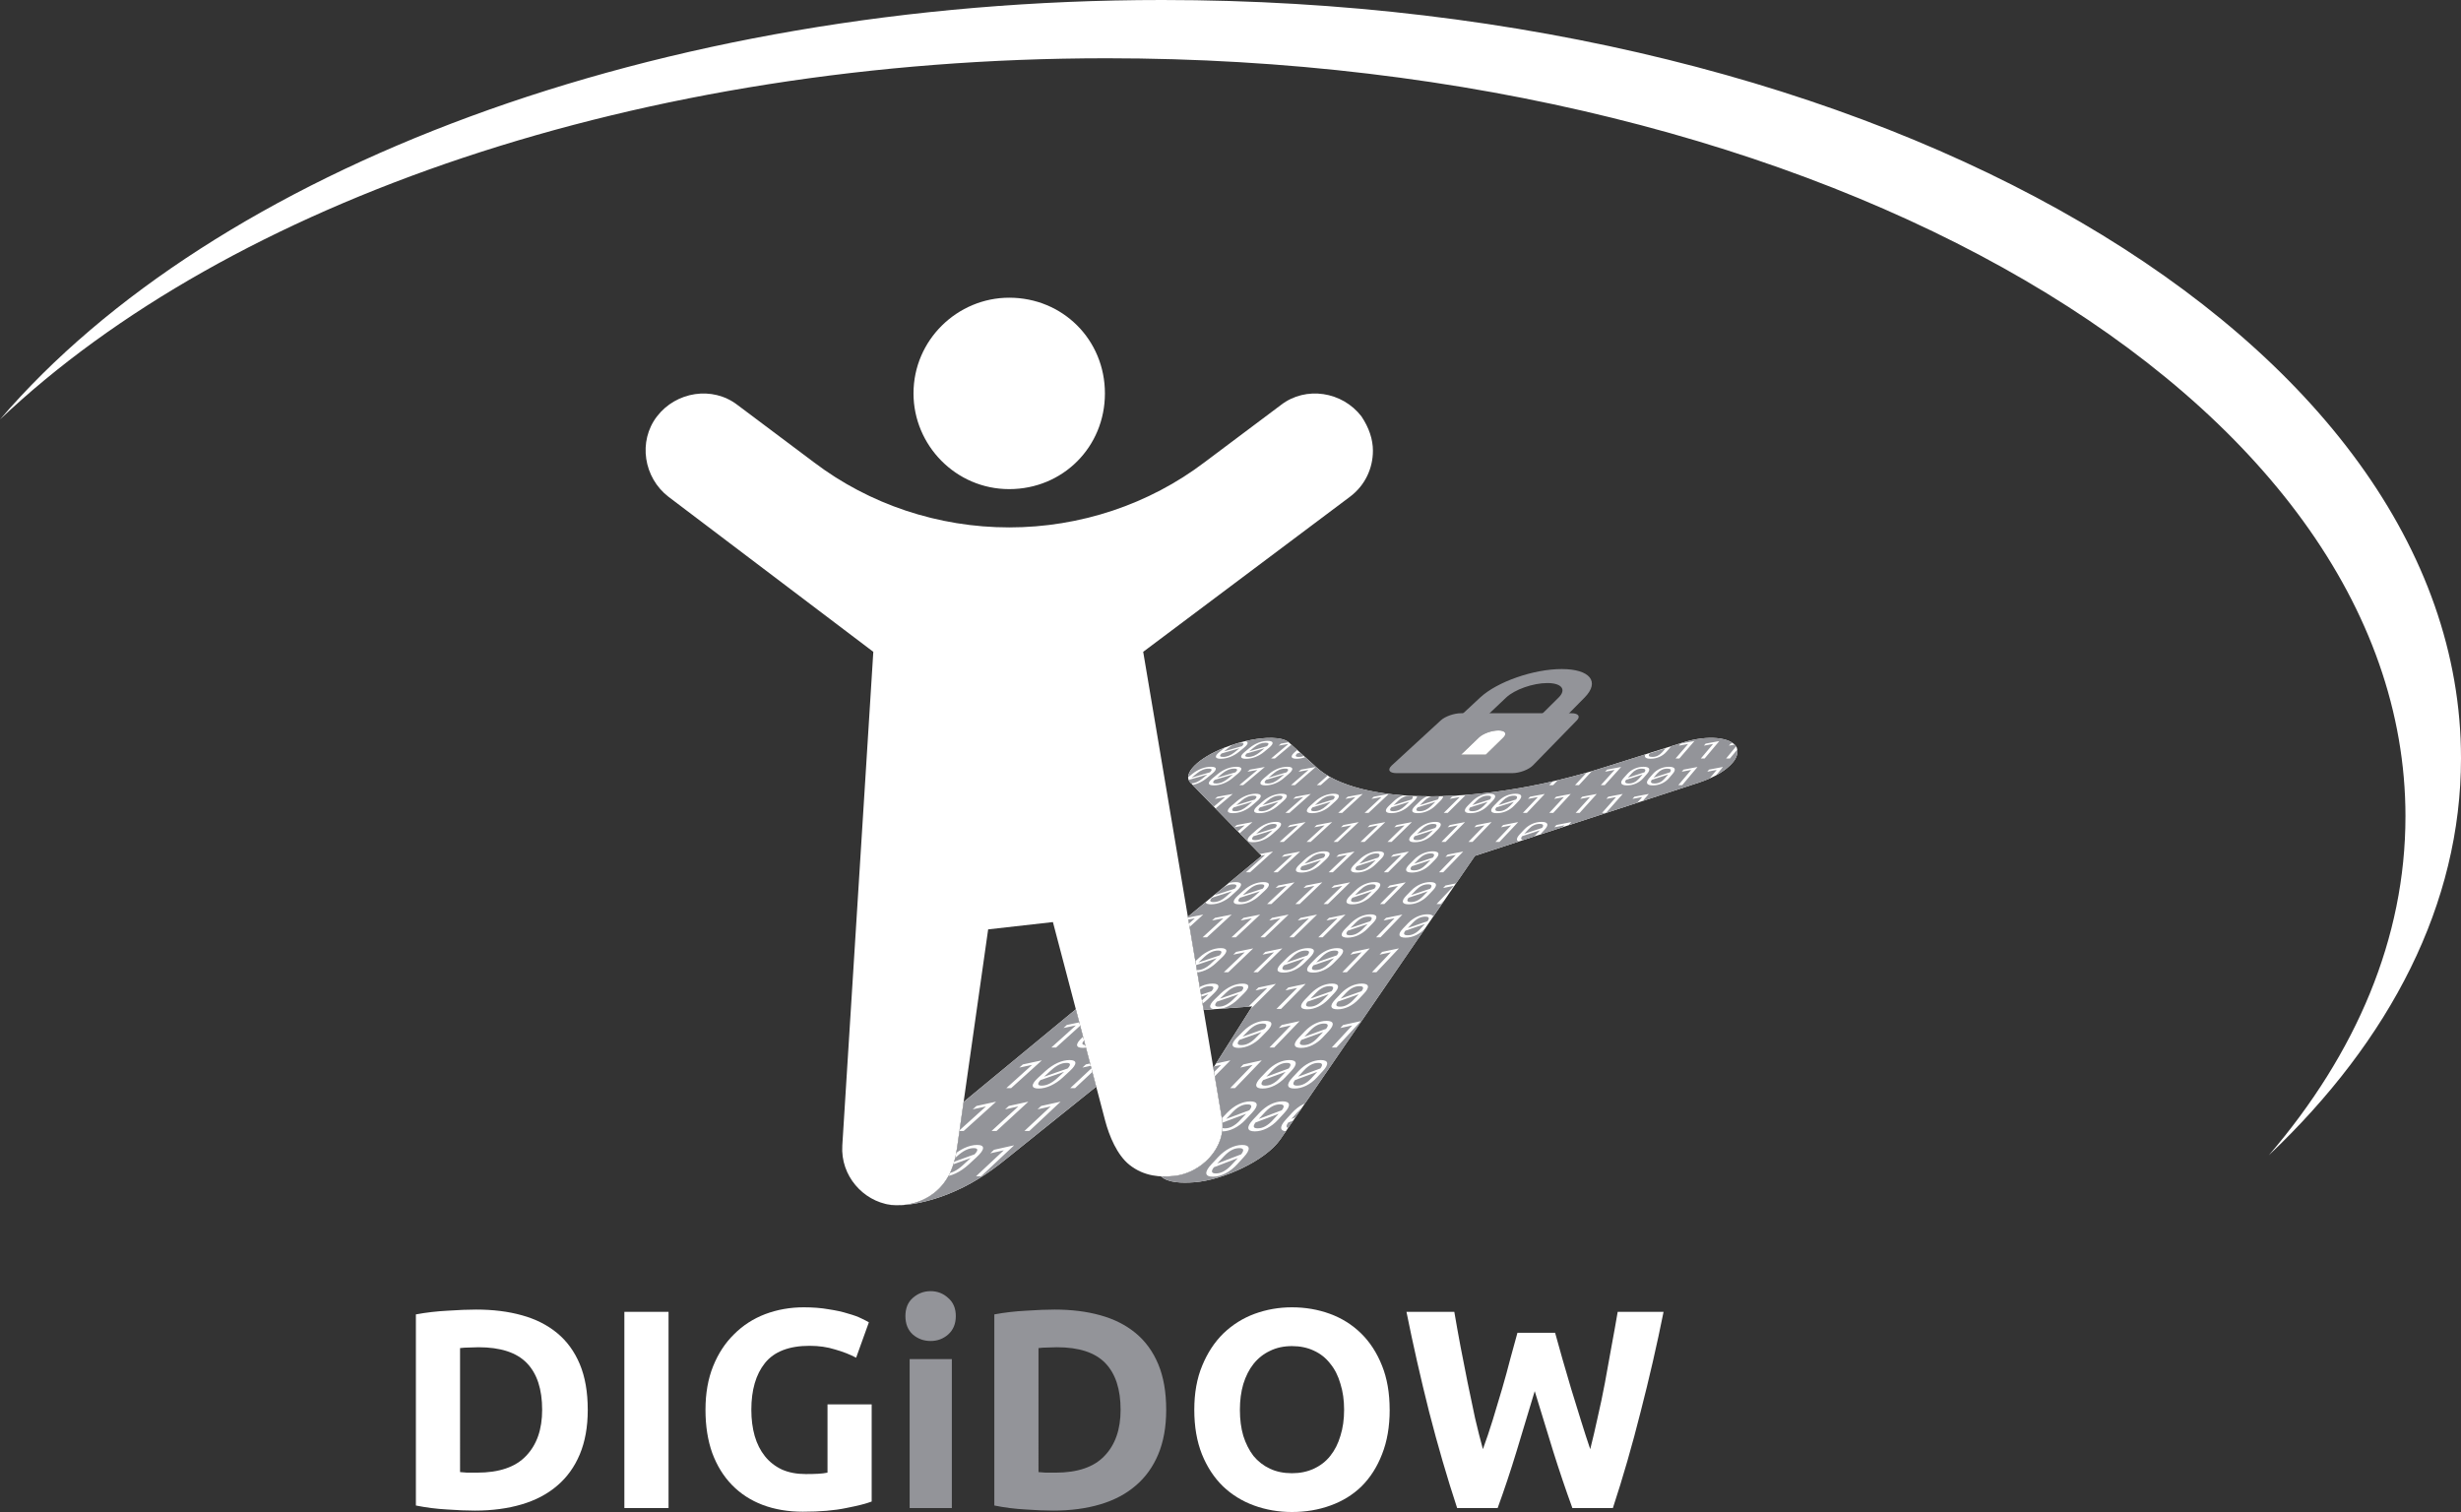 <?xml version="1.0" encoding="UTF-8" standalone="no"?>
<svg
   xmlns:dc="http://purl.org/dc/elements/1.1/"
   xmlns:cc="http://creativecommons.org/ns#"
   xmlns:rdf="http://www.w3.org/1999/02/22-rdf-syntax-ns#"
   xmlns:svg="http://www.w3.org/2000/svg"
   xmlns="http://www.w3.org/2000/svg"
   xmlns:sodipodi="http://sodipodi.sourceforge.net/DTD/sodipodi-0.dtd"
   xmlns:inkscape="http://www.inkscape.org/namespaces/inkscape"
   width="196.245mm"
   height="120.574mm"
   viewBox="0 0 196.245 120.574"
   version="1.1"
   id="svg1979"
   inkscape:version="1.0.1 (3bc2e813f5, 2020-09-07)"
   sodipodi:docname="logo.svg"
   inkscape:export-filename="digidow_logo_white_128px.png"
   inkscape:export-xdpi="16.57"
   inkscape:export-ydpi="16.57">
  <rect x="0" y="0" width="196.245" height="120.574" fill="#333333" stroke="none"/>
  <defs
     id="defs1973" />
  <sodipodi:namedview
     id="base"
     pagecolor="#ffffff"
     bordercolor="#666666"
     borderopacity="1.0"
     inkscape:pageopacity="0.0"
     inkscape:pageshadow="2"
     inkscape:zoom="0.9899495"
     inkscape:cx="251.74216"
     inkscape:cy="375.99914"
     inkscape:document-units="mm"
     inkscape:current-layer="layer1"
     showgrid="false"
     fit-margin-top="0"
     fit-margin-left="0"
     fit-margin-right="0"
     fit-margin-bottom="0"
     inkscape:window-width="1840"
     inkscape:window-height="1058"
     inkscape:window-x="-6"
     inkscape:window-y="-6"
     inkscape:window-maximized="1"
     inkscape:document-rotation="0" />
  <g
     inkscape:label="Layer 1"
     inkscape:groupmode="layer"
     id="layer1"
     transform="translate(-643.467,565.352)">
    <path
       inkscape:export-ydpi="132.53999"
       inkscape:export-xdpi="132.53999"
       inkscape:connector-curvature="0"
       d="m 835.283,-500.242 c 0,9.71 -3.927,18.883 -10.895,27.015 9.715,-9.209 15.324,-20.052 15.324,-31.661 0,-33.393 -46.37,-60.464 -103.569,-60.464 -40.568,0 -75.682,13.619 -92.676,33.45 18.23,-17.281 50.932,-28.804 88.248,-28.804 57.199,0 103.569,27.07 103.569,60.464"
       style="fill:#ffffff;fill-opacity:1;fill-rule:nonzero;stroke:none;stroke-width:0.025"
       id="path3236-8-5-5-9-1-6-8" />
    <path
       d="m 742.339,-452.929 q 0,1.151 0.271,2.077 0.294,0.926 0.813,1.603 0.542,0.655 1.31,1.016 0.768,0.361 1.761,0.361 0.971,0 1.738,-0.361 0.79,-0.361 1.31,-1.016 0.542,-0.677 0.813,-1.603 0.294,-0.926 0.294,-2.077 0,-1.151 -0.294,-2.077 -0.271,-0.948 -0.813,-1.603 -0.519,-0.677 -1.31,-1.039 -0.768,-0.361 -1.738,-0.361 -0.993,0 -1.761,0.384 -0.768,0.361 -1.31,1.039 -0.519,0.655 -0.813,1.603 -0.271,0.926 -0.271,2.055 z m 11.944,0 q 0,2.009 -0.61,3.545 -0.587,1.513 -1.626,2.551 -1.039,1.016 -2.484,1.535 -1.422,0.519 -3.071,0.519 -1.603,0 -3.025,-0.519 -1.422,-0.519 -2.484,-1.535 -1.061,-1.039 -1.671,-2.551 -0.61,-1.535 -0.61,-3.545 0,-2.009 0.632,-3.522 0.632,-1.535 1.693,-2.574 1.084,-1.039 2.484,-1.558 1.422,-0.519 2.98,-0.519 1.603,0 3.025,0.519 1.422,0.519 2.484,1.558 1.061,1.039 1.671,2.574 0.61,1.513 0.61,3.522 z"
       style="font-style:normal;font-variant:normal;font-weight:bold;font-stretch:normal;font-size:22.578px;line-height:1.25;font-family:Ubuntu;-inkscape-font-specification:'Ubuntu Bold';font-variant-ligatures:normal;font-variant-caps:normal;font-variant-numeric:normal;font-feature-settings:normal;text-align:end;letter-spacing:0px;word-spacing:0px;writing-mode:lr-tb;text-anchor:end;fill:#ffffff;fill-opacity:1;stroke:none;stroke-width:0.128"
       id="path4873" />
    <path
       d="m 767.475,-459.07 q 0.271,0.926 0.587,2.1 0.339,1.151 0.7,2.393 0.384,1.242 0.768,2.484 0.384,1.242 0.745,2.303 0.294,-1.151 0.587,-2.506 0.316,-1.355 0.587,-2.8 0.271,-1.445 0.519,-2.867 0.271,-1.445 0.497,-2.777 h 3.658 q -0.79,3.929 -1.829,7.97 -1.016,4.041 -2.213,7.676 h -3.229 q -0.79,-2.167 -1.535,-4.538 -0.745,-2.393 -1.468,-4.786 -0.722,2.393 -1.445,4.786 -0.722,2.371 -1.513,4.538 h -3.229 q -1.197,-3.635 -2.235,-7.676 -1.016,-4.041 -1.806,-7.97 h 3.816 q 0.226,1.332 0.497,2.777 0.271,1.422 0.564,2.867 0.294,1.445 0.587,2.8 0.316,1.355 0.632,2.506 0.406,-1.106 0.79,-2.348 0.384,-1.242 0.745,-2.484 0.361,-1.242 0.655,-2.393 0.316,-1.151 0.564,-2.055 z"
       style="font-style:normal;font-variant:normal;font-weight:bold;font-stretch:normal;font-size:22.578px;line-height:1.25;font-family:Ubuntu;-inkscape-font-specification:'Ubuntu Bold';font-variant-ligatures:normal;font-variant-caps:normal;font-variant-numeric:normal;font-feature-settings:normal;text-align:end;letter-spacing:0px;word-spacing:0px;writing-mode:lr-tb;text-anchor:end;fill:#ffffff;fill-opacity:1;stroke:none;stroke-width:0.128"
       id="path4875" />
    <path
       d="m 680.153,-447.962 q 0.248,0.023 0.564,0.045 0.339,0 0.79,0 2.642,0 3.906,-1.332 1.287,-1.332 1.287,-3.68 0,-2.461 -1.219,-3.725 -1.219,-1.264 -3.861,-1.264 -0.361,0 -0.745,0.023 -0.384,0 -0.722,0.045 z m 10.183,-4.967 q 0,2.032 -0.632,3.545 -0.632,1.513 -1.806,2.506 -1.151,0.993 -2.822,1.49 -1.671,0.497 -3.748,0.497 -0.948,0 -2.213,-0.09 -1.264,-0.068 -2.484,-0.316 v -15.24 q 1.219,-0.226 2.529,-0.294 1.332,-0.09 2.28,-0.09 2.009,0 3.635,0.452 1.648,0.452 2.822,1.422 1.174,0.971 1.806,2.484 0.632,1.513 0.632,3.635 z"
       style="font-style:normal;font-variant:normal;font-weight:bold;font-stretch:normal;font-size:22.578px;line-height:1.25;font-family:Ubuntu;-inkscape-font-specification:'Ubuntu Bold';font-variant-ligatures:normal;font-variant-caps:normal;font-variant-numeric:normal;font-feature-settings:normal;text-align:start;letter-spacing:0px;word-spacing:0px;writing-mode:lr-tb;text-anchor:start;fill:#ffffff;fill-opacity:1;stroke:none;stroke-width:0.128"
       id="path4861" />
    <path
       d="m 693.256,-460.741 h 3.522 v 15.646 h -3.522 z"
       style="font-style:normal;font-variant:normal;font-weight:bold;font-stretch:normal;font-size:22.578px;line-height:1.25;font-family:Ubuntu;-inkscape-font-specification:'Ubuntu Bold';font-variant-ligatures:normal;font-variant-caps:normal;font-variant-numeric:normal;font-feature-settings:normal;text-align:start;letter-spacing:0px;word-spacing:0px;writing-mode:lr-tb;text-anchor:start;fill:#ffffff;fill-opacity:1;stroke:none;stroke-width:0.128"
       id="path4863" />
    <path
       d="m 708.031,-458.032 q -2.461,0 -3.567,1.377 -1.084,1.355 -1.084,3.725 0,1.151 0.271,2.1 0.271,0.926 0.813,1.603 0.542,0.677 1.355,1.061 0.813,0.361 1.897,0.361 0.587,0 0.993,-0.023 0.429,-0.023 0.745,-0.09 v -5.441 h 3.522 v 7.744 q -0.632,0.248 -2.032,0.519 -1.4,0.294 -3.454,0.294 -1.761,0 -3.206,-0.542 -1.422,-0.542 -2.438,-1.58 -1.016,-1.039 -1.58,-2.551 -0.542,-1.513 -0.542,-3.454 0,-1.964 0.61,-3.477 0.61,-1.513 1.671,-2.551 1.061,-1.061 2.484,-1.603 1.445,-0.542 3.071,-0.542 1.106,0 1.987,0.158 0.903,0.135 1.535,0.339 0.655,0.181 1.061,0.384 0.429,0.203 0.61,0.316 l -1.016,2.822 q -0.722,-0.384 -1.671,-0.655 -0.926,-0.294 -2.032,-0.294 z"
       style="font-style:normal;font-variant:normal;font-weight:bold;font-stretch:normal;font-size:22.578px;line-height:1.25;font-family:Ubuntu;-inkscape-font-specification:'Ubuntu Bold';font-variant-ligatures:normal;font-variant-caps:normal;font-variant-numeric:normal;font-feature-settings:normal;text-align:start;letter-spacing:0px;word-spacing:0px;writing-mode:lr-tb;text-anchor:start;fill:#ffffff;fill-opacity:1;stroke:none;stroke-width:0.128"
       id="path4865" />
    <path
       d="m 719.369,-445.095 h -3.364 v -11.876 h 3.364 z m 0.316,-15.308 q 0,0.926 -0.61,1.468 -0.587,0.519 -1.4,0.519 -0.813,0 -1.422,-0.519 -0.587,-0.542 -0.587,-1.468 0,-0.926 0.587,-1.445 0.61,-0.542 1.422,-0.542 0.813,0 1.4,0.542 0.61,0.519 0.61,1.445 z"
       style="font-style:normal;font-variant:normal;font-weight:bold;font-stretch:normal;font-size:22.578px;line-height:1.25;font-family:Ubuntu;-inkscape-font-specification:'Ubuntu Bold';font-variant-ligatures:normal;font-variant-caps:normal;font-variant-numeric:normal;font-feature-settings:normal;text-align:end;letter-spacing:0px;word-spacing:0px;writing-mode:lr-tb;text-anchor:end;fill:#939499;fill-opacity:1;stroke:none;stroke-width:0.128"
       id="path4868" />
    <path
       d="m 726.279,-447.962 q 0.248,0.023 0.564,0.045 0.339,0 0.79,0 2.642,0 3.906,-1.332 1.287,-1.332 1.287,-3.68 0,-2.461 -1.219,-3.725 -1.219,-1.264 -3.861,-1.264 -0.361,0 -0.745,0.023 -0.384,0 -0.722,0.045 z m 10.183,-4.967 q 0,2.032 -0.632,3.545 -0.632,1.513 -1.806,2.506 -1.151,0.993 -2.822,1.49 -1.671,0.497 -3.748,0.497 -0.948,0 -2.213,-0.09 -1.264,-0.068 -2.484,-0.316 v -15.24 q 1.219,-0.226 2.529,-0.294 1.332,-0.09 2.28,-0.09 2.009,0 3.635,0.452 1.648,0.452 2.822,1.422 1.174,0.971 1.806,2.484 0.632,1.513 0.632,3.635 z"
       style="font-style:normal;font-variant:normal;font-weight:bold;font-stretch:normal;font-size:22.578px;line-height:1.25;font-family:Ubuntu;-inkscape-font-specification:'Ubuntu Bold';font-variant-ligatures:normal;font-variant-caps:normal;font-variant-numeric:normal;font-feature-settings:normal;text-align:end;letter-spacing:0px;word-spacing:0px;writing-mode:lr-tb;text-anchor:end;fill:#939499;fill-opacity:1;stroke:none;stroke-width:0.128"
       id="path4870" />
    <path
       id="path1120-5-3-9-95-3-0-4-6"
       d="m 731.576,-533.98 c 0,4.274 -3.358,7.632 -7.632,7.632 -4.274,0 -7.632,-3.511 -7.632,-7.632 0,-4.274 3.511,-7.632 7.632,-7.632 4.274,0 7.632,3.358 7.632,7.632 z"
       inkscape:connector-curvature="0"
       style="fill:#ffffff;fill-opacity:1;stroke-width:1.526" />
    <path
       inkscape:connector-curvature="0"
       id="path1114-5-8-1-4-9-3-6"
       d="m 744.916,-506.509 c -1.03,-0.027 -2.435,0.243 -3.767,0.763 -2.168,0.847 -3.409,2.111 -2.772,2.789 l 5.695,5.853 -5.881,4.857 1.253,7.433 3.873,-0.285 -3.096,4.894 0.688,4.078 c 0.389,2.306 -1.679,4.331 -3.812,4.55 -0.33,0.034 -0.686,0.047 -1.054,0.028 0.558,0.522 1.664,0.55 2.67,0.474 2.253,-0.17 5.679,-1.716 6.858,-3.433 l 15.512,-22.596 17.892,-5.853 c 1.248,-0.408 2.197,-1.015 2.687,-1.613 0.323,-0.395 0.421,-0.787 0.296,-1.176 -0.414,-0.833 -2.34,-1.023 -4.321,-0.386 l -6.216,1.961 c -4.681,1.489 -9.62,2.32 -13.885,2.32 -4.266,0 -7.491,-0.831 -9.1,-2.32 l -2.17,-1.961 c -0.25,-0.239 -0.733,-0.361 -1.351,-0.377 z m -15.658,21.639 -8.95,7.391 -0.515,3.621 c -0.193,1.36 -0.61,2.595 -1.679,3.511 -0.919,0.788 -2.063,1.122 -3.142,1.103 1.057,0.012 2.477,-0.253 4.052,-0.872 1.821,-0.716 3.246,-1.669 4.534,-2.703 l 7.325,-5.882 z m -15.179,15.521 c 0.12,0.033 0.246,0.061 0.387,0.079 0.14,0.016 0.289,0.025 0.446,0.028 -0.156,-0.005 -0.31,-0.017 -0.462,-0.036 -0.125,-0.018 -0.248,-0.043 -0.371,-0.072 z"
       style="fill:#ffffff;fill-opacity:1;stroke-width:1.526" />
    <path
       id="path1114-5-8-1-1-3-8-6-7"
       d="m 752.946,-529.4 c 0,1.374 -0.611,2.748 -1.832,3.663 l -16.486,12.364 6.281,37.246 c 0.389,2.306 -1.679,4.331 -3.812,4.55 -1.065,0.109 -2.383,0.054 -3.566,-0.887 -0.992,-0.789 -1.612,-2.309 -1.933,-3.511 l -4.169,-15.848 -5.164,0.583 -2.472,17.382 c -0.193,1.36 -0.611,2.595 -1.679,3.511 -1.069,0.916 -2.442,1.221 -3.663,1.069 -2.137,-0.305 -3.969,-2.294 -3.816,-4.732 l 2.472,-39.363 -16.333,-12.364 c -1.984,-1.526 -2.442,-4.427 -0.916,-6.411 1.526,-1.984 4.427,-2.442 6.411,-0.916 l 6.106,4.579 c 4.427,3.358 9.922,5.19 15.57,5.19 5.648,0 11.143,-1.832 15.57,-5.19 l 6.106,-4.579 c 1.984,-1.526 4.885,-1.069 6.411,0.916 0.611,0.916 0.916,1.832 0.916,2.748 z"
       inkscape:connector-curvature="0"
       sodipodi:nodetypes="sscssscccsscsccsccscccs"
       style="fill:#ffffff;fill-opacity:1;stroke-width:1.526" />
    <path
       style="fill:#939499;fill-opacity:1;stroke-width:1.526"
       d="m 744.917,-506.509 c -0.613,-0.016 -1.36,0.074 -2.146,0.259 0.026,0.005 0.053,0.009 0.073,0.017 0.066,0.024 0.103,0.059 0.111,0.105 0.009,0.046 -0.01,0.104 -0.059,0.172 -0.048,0.067 -0.126,0.145 -0.233,0.233 l -0.397,0.324 c -0.108,0.088 -0.222,0.167 -0.341,0.236 -0.119,0.069 -0.24,0.127 -0.364,0.174 -0.123,0.047 -0.247,0.083 -0.372,0.107 -0.125,0.024 -0.249,0.037 -0.372,0.037 -0.121,0 -0.215,-0.012 -0.282,-0.037 -0.065,-0.024 -0.102,-0.06 -0.111,-0.107 -0.008,-0.047 0.013,-0.106 0.061,-0.174 0.051,-0.069 0.131,-0.148 0.24,-0.236 l 0.402,-0.324 c 0.012,-0.01 0.025,-0.018 0.037,-0.027 -0.005,0.003 -0.011,0.004 -0.017,0.006 -1.78,0.695 -2.932,1.67 -2.937,2.374 l 0.332,-0.268 c 0.113,-0.091 0.231,-0.173 0.353,-0.243 0.123,-0.071 0.248,-0.13 0.374,-0.179 0.127,-0.048 0.254,-0.085 0.38,-0.11 0.128,-0.025 0.254,-0.038 0.376,-0.038 0.123,0 0.217,0.012 0.282,0.038 0.067,0.025 0.104,0.061 0.111,0.11 0.008,0.048 -0.014,0.108 -0.065,0.179 -0.051,0.07 -0.132,0.151 -0.244,0.243 l -0.414,0.338 c -0.113,0.092 -0.231,0.175 -0.354,0.246 -0.123,0.071 -0.249,0.132 -0.376,0.181 -0.127,0.049 -0.255,0.086 -0.383,0.112 -0.005,0 -0.01,0.003 -0.015,0.003 l 1.685,1.732 0.914,-0.767 -0.823,0.148 0.208,-0.173 1.19,-0.217 h 0.025 l -1.372,1.154 1.777,1.826 0.554,-0.482 -0.839,0.156 0.209,-0.181 1.213,-0.227 h 0.026 l -1.016,0.885 1.612,1.657 1.017,-0.195 h 0.026 l -1.824,1.648 h -0.331 l 1.536,-1.384 -0.301,0.057 0.018,0.018 -2.639,2.179 c 0.052,-0.015 0.103,-0.03 0.155,-0.041 0.14,-0.03 0.276,-0.045 0.41,-0.045 0.135,0 0.237,0.015 0.309,0.045 0.073,0.03 0.115,0.073 0.123,0.131 0.01,0.058 -0.013,0.129 -0.067,0.213 -0.054,0.084 -0.141,0.181 -0.261,0.29 l -0.445,0.404 c -0.122,0.11 -0.249,0.208 -0.383,0.294 -0.133,0.085 -0.269,0.158 -0.407,0.217 -0.138,0.058 -0.277,0.103 -0.417,0.133 -0.14,0.03 -0.279,0.045 -0.415,0.045 -0.136,0 -0.241,-0.015 -0.315,-0.045 -0.07,-0.029 -0.108,-0.073 -0.119,-0.128 l -1.409,1.164 0.011,0.066 1.18,-0.234 h 0.028 l -1.082,0.978 0.461,2.735 0.319,-0.297 c 0.129,-0.12 0.263,-0.226 0.403,-0.318 0.14,-0.093 0.283,-0.171 0.427,-0.235 0.145,-0.063 0.29,-0.111 0.435,-0.144 0.147,-0.033 0.29,-0.05 0.43,-0.05 0.141,0 0.249,0.016 0.324,0.05 0.076,0.033 0.119,0.08 0.127,0.144 0.01,0.063 -0.014,0.142 -0.072,0.235 -0.057,0.092 -0.149,0.198 -0.277,0.318 l -0.472,0.444 c -0.129,0.121 -0.264,0.229 -0.405,0.324 -0.141,0.094 -0.284,0.174 -0.43,0.239 -0.145,0.064 -0.291,0.113 -0.439,0.147 -0.073,0.017 -0.146,0.029 -0.219,0.038 l 0.196,1.163 c 0.046,-0.024 0.091,-0.049 0.137,-0.069 0.149,-0.067 0.299,-0.117 0.447,-0.151 0.151,-0.035 0.297,-0.053 0.441,-0.053 0.145,0 0.255,0.018 0.331,0.053 0.078,0.034 0.121,0.084 0.13,0.151 0.01,0.067 -0.015,0.148 -0.075,0.246 -0.059,0.097 -0.155,0.209 -0.286,0.335 l -0.486,0.467 c -0.132,0.127 -0.271,0.24 -0.415,0.34 l 0.086,0.514 0.866,-0.064 c -0.083,-0.008 -0.157,-0.02 -0.21,-0.044 -0.078,-0.035 -0.123,-0.087 -0.133,-0.155 -0.009,-0.068 0.016,-0.152 0.075,-0.251 0.061,-0.1 0.157,-0.213 0.289,-0.34 l 0.484,-0.467 c 0.131,-0.126 0.267,-0.238 0.409,-0.334 0.142,-0.098 0.287,-0.179 0.434,-0.246 0.148,-0.067 0.296,-0.117 0.443,-0.151 0.15,-0.035 0.296,-0.052 0.44,-0.052 0.145,0 0.256,0.017 0.332,0.052 0.079,0.034 0.123,0.085 0.132,0.151 0.011,0.067 -0.012,0.148 -0.07,0.246 -0.057,0.097 -0.15,0.208 -0.279,0.334 l -0.476,0.467 c -0.13,0.127 -0.267,0.241 -0.41,0.34 -0.143,0.099 -0.289,0.183 -0.437,0.251 -0.148,0.068 -0.297,0.119 -0.448,0.155 -0.006,0.003 -0.011,0.002 -0.017,0.003 l 2.145,-0.158 1.507,-1.495 -0.941,0.196 0.233,-0.229 1.359,-0.286 h 0.029 l -2.004,1.993 h -0.007 l -2.752,4.351 1.105,-0.243 h 0.03 l -1.237,1.256 0.565,3.352 0.411,-0.43 c 0.141,-0.147 0.287,-0.278 0.44,-0.391 0.153,-0.114 0.309,-0.21 0.467,-0.287 0.159,-0.078 0.319,-0.136 0.478,-0.176 0.162,-0.041 0.32,-0.061 0.475,-0.061 0.156,0 0.276,0.021 0.359,0.061 0.085,0.04 0.133,0.099 0.144,0.176 0.012,0.078 -0.013,0.173 -0.075,0.287 -0.061,0.113 -0.161,0.243 -0.3,0.391 l -0.512,0.545 c -0.14,0.149 -0.288,0.282 -0.442,0.398 -0.154,0.115 -0.31,0.213 -0.471,0.293 -0.16,0.079 -0.321,0.139 -0.484,0.18 -0.158,0.04 -0.314,0.06 -0.468,0.061 -0.242,1.867 -2.007,3.368 -3.826,3.555 -0.33,0.034 -0.686,0.047 -1.053,0.028 0.558,0.522 1.664,0.55 2.67,0.474 2.253,-0.17 5.679,-1.715 6.858,-3.432 l 0.435,-0.634 c -0.089,-0.009 -0.168,-0.024 -0.226,-0.052 -0.086,-0.041 -0.137,-0.101 -0.151,-0.18 -0.014,-0.08 0.009,-0.178 0.068,-0.294 0.061,-0.116 0.159,-0.249 0.296,-0.398 l 0.499,-0.545 c 0.135,-0.147 0.276,-0.278 0.424,-0.391 0.149,-0.114 0.301,-0.21 0.456,-0.288 0.052,-0.026 0.104,-0.046 0.156,-0.068 l 9.589,-13.967 -0.017,0.018 c -0.109,0.116 -0.225,0.219 -0.35,0.309 -0.124,0.089 -0.252,0.165 -0.386,0.227 -0.133,0.061 -0.269,0.108 -0.408,0.14 -0.139,0.032 -0.279,0.048 -0.42,0.048 -0.139,0 -0.248,-0.016 -0.328,-0.048 -0.079,-0.032 -0.127,-0.079 -0.145,-0.14 -0.017,-0.062 -0.004,-0.137 0.04,-0.227 0.046,-0.09 0.125,-0.193 0.235,-0.309 l 0.404,-0.423 c 0.109,-0.115 0.225,-0.216 0.349,-0.303 0.124,-0.088 0.252,-0.163 0.384,-0.224 0.133,-0.06 0.267,-0.106 0.404,-0.137 0.139,-0.032 0.277,-0.048 0.413,-0.048 0.138,0 0.245,0.016 0.322,0.048 0.078,0.03 0.125,0.075 0.143,0.134 l 0.919,-1.338 -0.317,0.335 h -0.338 l 1.372,-1.448 -0.852,0.17 0.189,-0.198 0.847,-0.171 1.506,-2.194 3.485,-1.14 c -0.065,-0.027 -0.11,-0.064 -0.13,-0.113 -0.021,-0.054 -0.014,-0.12 0.021,-0.198 0.036,-0.079 0.101,-0.169 0.195,-0.269 l 0.345,-0.369 c 0.093,-0.1 0.194,-0.187 0.303,-0.264 0.109,-0.077 0.222,-0.142 0.341,-0.195 0.119,-0.053 0.242,-0.093 0.367,-0.12 0.127,-0.028 0.254,-0.041 0.381,-0.041 0.129,0 0.23,0.014 0.305,0.041 0.076,0.027 0.125,0.067 0.146,0.12 0.022,0.053 0.015,0.118 -0.019,0.195 -0.033,0.077 -0.096,0.164 -0.188,0.264 l -0.339,0.369 c -0.007,0.008 -0.015,0.014 -0.022,0.022 l 1.808,-0.592 0.132,-0.145 -0.801,0.156 0.165,-0.181 1.158,-0.226 h 0.026 l -0.224,0.249 5.48,-1.793 0.399,-0.461 -0.775,0.149 0.151,-0.174 1.12,-0.217 h 0.025 l -0.483,0.559 4.521,-1.478 c 0.287,-0.094 0.558,-0.199 0.812,-0.312 l 0.568,-0.689 -0.75,0.143 0.138,-0.166 1.083,-0.208 h 0.025 l -0.549,0.668 c 0.598,-0.322 1.063,-0.687 1.359,-1.05 0.277,-0.339 0.387,-0.676 0.334,-1.01 l -0.587,0.714 h -0.303 l 0.797,-0.965 c -0.034,-0.051 -0.073,-0.099 -0.118,-0.145 l -0.451,0.084 0.133,-0.16 0.188,-0.036 c -0.716,-0.529 -2.343,-0.582 -4.018,-0.044 l -0.913,0.288 c -0.025,0.037 -0.055,0.077 -0.092,0.119 l -0.285,0.324 c -0.078,0.088 -0.164,0.167 -0.26,0.236 -0.095,0.069 -0.196,0.127 -0.303,0.174 -0.107,0.047 -0.219,0.083 -0.335,0.107 -0.117,0.024 -0.237,0.037 -0.36,0.037 -0.121,0 -0.219,-0.012 -0.294,-0.037 -0.073,-0.024 -0.122,-0.06 -0.147,-0.107 -0.024,-0.047 -0.024,-0.106 10e-4,-0.174 0.004,-0.009 0.011,-0.02 0.016,-0.03 l -3.244,1.023 c -0.338,0.108 -0.678,0.211 -1.02,0.312 l -1.03,1.116 h -0.311 l 0.922,-0.994 c -0.763,0.218 -1.531,0.419 -2.301,0.602 l -0.37,0.392 h -0.31 l 0.284,-0.3 c -2.353,0.539 -4.7,0.905 -6.932,1.077 l -1.445,1.437 h -0.316 l 1.276,-1.266 -0.796,0.149 0.176,-0.174 0.576,-0.109 c -0.435,0.028 -0.865,0.048 -1.288,0.06 0.004,0.044 -0.004,0.093 -0.035,0.151 -0.039,0.073 -0.107,0.158 -0.204,0.253 l -0.36,0.353 c -0.098,0.096 -0.204,0.182 -0.317,0.257 -0.113,0.074 -0.23,0.137 -0.351,0.189 -0.121,0.051 -0.244,0.09 -0.371,0.117 -0.127,0.027 -0.253,0.04 -0.381,0.04 -0.127,0 -0.227,-0.013 -0.3,-0.04 -0.072,-0.027 -0.116,-0.066 -0.133,-0.117 -0.016,-0.052 -0.004,-0.115 0.036,-0.189 0.041,-0.075 0.112,-0.161 0.211,-0.257 l 0.366,-0.353 c 0.099,-0.096 0.205,-0.18 0.317,-0.253 0.08,-0.053 0.163,-0.097 0.246,-0.138 -0.271,-0.003 -0.537,-0.008 -0.799,-0.017 0.005,0.045 -0.005,0.095 -0.038,0.155 -0.04,0.073 -0.11,0.158 -0.21,0.253 l -0.367,0.353 c -0.1,0.096 -0.207,0.182 -0.322,0.257 -0.114,0.074 -0.233,0.137 -0.355,0.189 -0.122,0.051 -0.246,0.09 -0.373,0.117 -0.127,0.027 -0.254,0.04 -0.382,0.04 -0.127,0 -0.227,-0.013 -0.3,-0.04 -0.071,-0.027 -0.115,-0.066 -0.131,-0.117 -0.015,-0.052 -0.002,-0.115 0.039,-0.189 0.043,-0.075 0.115,-0.161 0.217,-0.257 l 0.373,-0.353 c 0.101,-0.096 0.208,-0.18 0.322,-0.253 0.114,-0.074 0.231,-0.136 0.352,-0.187 0.025,-0.01 0.051,-0.018 0.076,-0.027 -2.452,-0.184 -4.448,-0.688 -5.841,-1.468 l -0.738,0.655 h -0.31 l 0.864,-0.765 c -0.34,-0.204 -0.643,-0.424 -0.901,-0.662 l -0.887,-0.801 c -0.104,0.037 -0.209,0.068 -0.315,0.089 -0.124,0.024 -0.247,0.037 -0.369,0.037 -0.121,0 -0.216,-0.012 -0.284,-0.037 -0.067,-0.024 -0.105,-0.06 -0.117,-0.107 -0.011,-0.047 0.006,-0.105 0.051,-0.174 0.046,-0.069 0.122,-0.148 0.226,-0.236 l 0.173,-0.147 -0.471,-0.426 -1.315,1.106 h -0.303 l 1.385,-1.163 -0.782,0.137 0.191,-0.16 0.612,-0.107 c -0.259,-0.22 -0.724,-0.336 -1.314,-0.351 z m -0.362,0.24 c 0.121,0 0.214,0.012 0.278,0.037 0.066,0.024 0.104,0.059 0.113,0.105 0.01,0.046 -0.009,0.104 -0.056,0.172 -0.046,0.067 -0.122,0.145 -0.228,0.233 l -0.39,0.325 c -0.106,0.088 -0.219,0.167 -0.337,0.236 -0.117,0.069 -0.237,0.127 -0.36,0.174 -0.122,0.047 -0.246,0.083 -0.371,0.107 -0.125,0.024 -0.248,0.037 -0.371,0.037 -0.121,0 -0.215,-0.012 -0.282,-0.037 -0.066,-0.024 -0.103,-0.06 -0.113,-0.107 -0.009,-0.047 0.011,-0.106 0.058,-0.174 0.049,-0.069 0.127,-0.147 0.235,-0.236 l 0.395,-0.325 c 0.107,-0.088 0.219,-0.165 0.336,-0.233 0.117,-0.068 0.237,-0.125 0.358,-0.172 0.122,-0.046 0.245,-0.081 0.367,-0.105 0.125,-0.024 0.247,-0.037 0.366,-0.037 z m 33.997,0.02 h 0.024 l -1.195,1.384 h -0.304 l 1.007,-1.163 -0.737,0.137 0.139,-0.16 z m 1.987,0 h 0.024 l -1.166,1.384 h -0.304 l 0.983,-1.163 -0.735,0.137 0.136,-0.16 z m -38.147,0.122 c -0.038,0 -0.077,0.003 -0.115,0.006 -0.156,0.044 -0.313,0.092 -0.47,0.143 -0.11,0.056 -0.219,0.128 -0.327,0.215 l -0.405,0.328 1.432,-0.413 c 0.095,-0.091 0.134,-0.16 0.117,-0.207 -0.015,-0.048 -0.092,-0.072 -0.231,-0.072 z m 1.99,0 c -0.158,0 -0.312,0.031 -0.464,0.093 -0.149,0.062 -0.296,0.152 -0.441,0.271 l -0.399,0.328 1.424,-0.413 c 0.093,-0.091 0.13,-0.16 0.113,-0.207 -0.016,-0.048 -0.093,-0.072 -0.233,-0.072 z m -2.075,0.447 -1.431,0.412 c -0.093,0.09 -0.131,0.159 -0.113,0.206 0.018,0.047 0.095,0.071 0.232,0.071 0.161,0 0.317,-0.033 0.47,-0.097 0.154,-0.064 0.304,-0.156 0.451,-0.275 z m 1.999,0 -1.423,0.412 c -0.091,0.09 -0.127,0.159 -0.108,0.206 0.019,0.047 0.096,0.071 0.233,0.071 0.161,0 0.317,-0.033 0.469,-0.097 0.153,-0.064 0.301,-0.156 0.446,-0.275 z m 31.987,0 -1.289,0.412 c -0.062,0.09 -0.075,0.159 -0.041,0.206 0.034,0.047 0.12,0.071 0.256,0.071 0.161,0 0.307,-0.033 0.438,-0.097 0.132,-0.064 0.25,-0.156 0.356,-0.275 z m -29.15,0.341 -0.244,0.072 c -0.087,0.09 -0.121,0.159 -0.1,0.206 0.021,0.047 0.1,0.071 0.236,0.071 0.141,0 0.278,-0.027 0.41,-0.076 z m -5.086,1.132 c 0.123,0 0.218,0.013 0.283,0.038 0.067,0.025 0.104,0.061 0.112,0.11 0.009,0.048 -0.011,0.108 -0.061,0.179 -0.049,0.07 -0.129,0.151 -0.239,0.243 l -0.407,0.338 c -0.111,0.092 -0.228,0.175 -0.35,0.246 -0.122,0.071 -0.245,0.132 -0.372,0.181 -0.126,0.049 -0.253,0.086 -0.381,0.111 -0.128,0.025 -0.255,0.039 -0.38,0.039 -0.124,0 -0.22,-0.013 -0.287,-0.039 -0.066,-0.025 -0.104,-0.062 -0.113,-0.111 -0.008,-0.05 0.013,-0.11 0.064,-0.181 0.052,-0.072 0.135,-0.154 0.247,-0.246 l 0.412,-0.338 c 0.112,-0.091 0.228,-0.173 0.349,-0.243 0.122,-0.071 0.245,-0.13 0.37,-0.179 0.126,-0.048 0.252,-0.085 0.378,-0.11 0.128,-0.025 0.253,-0.038 0.375,-0.038 z m 4.058,0 c 0.123,0 0.218,0.013 0.284,0.038 0.068,0.025 0.107,0.061 0.117,0.11 0.011,0.048 -0.007,0.108 -0.054,0.179 -0.046,0.07 -0.123,0.151 -0.229,0.243 l -0.393,0.338 c -0.107,0.092 -0.22,0.175 -0.34,0.246 -0.119,0.071 -0.241,0.132 -0.365,0.181 -0.124,0.049 -0.249,0.086 -0.376,0.111 -0.127,0.025 -0.253,0.039 -0.378,0.039 -0.124,0 -0.22,-0.013 -0.289,-0.039 -0.067,-0.025 -0.106,-0.062 -0.117,-0.111 -0.01,-0.05 0.009,-0.11 0.056,-0.181 0.049,-0.072 0.128,-0.154 0.237,-0.246 l 0.398,-0.338 c 0.108,-0.091 0.221,-0.173 0.339,-0.243 0.119,-0.071 0.239,-0.13 0.362,-0.179 0.124,-0.048 0.249,-0.085 0.374,-0.11 0.127,-0.025 0.251,-0.038 0.373,-0.038 z m 28.408,0 c 0.123,0 0.222,0.013 0.295,0.038 0.075,0.025 0.125,0.061 0.148,0.11 0.025,0.048 0.024,0.108 -0.003,0.179 -0.026,0.07 -0.079,0.151 -0.16,0.243 l -0.297,0.338 c -0.081,0.092 -0.171,0.175 -0.27,0.246 -0.098,0.071 -0.202,0.132 -0.313,0.181 -0.11,0.049 -0.225,0.086 -0.345,0.111 -0.12,0.025 -0.243,0.039 -0.368,0.039 -0.124,0 -0.224,-0.013 -0.299,-0.039 -0.074,-0.025 -0.124,-0.062 -0.149,-0.111 -0.024,-0.05 -0.023,-0.11 0.004,-0.181 0.029,-0.072 0.085,-0.154 0.167,-0.246 l 0.302,-0.338 c 0.082,-0.091 0.172,-0.173 0.27,-0.243 0.099,-0.071 0.203,-0.13 0.312,-0.179 0.11,-0.048 0.224,-0.085 0.342,-0.11 0.12,-0.025 0.24,-0.038 0.363,-0.038 z m 2.029,0 c 0.123,0 0.222,0.013 0.296,0.038 0.076,0.025 0.126,0.061 0.151,0.11 0.026,0.048 0.026,0.108 5.2e-4,0.179 -0.025,0.07 -0.077,0.151 -0.156,0.243 l -0.29,0.338 c -0.079,0.092 -0.167,0.175 -0.265,0.246 -0.097,0.071 -0.2,0.132 -0.31,0.181 -0.109,0.049 -0.223,0.086 -0.343,0.111 -0.119,0.025 -0.241,0.039 -0.366,0.039 -0.124,0 -0.225,-0.013 -0.301,-0.039 -0.075,-0.025 -0.125,-0.062 -0.151,-0.111 -0.025,-0.05 -0.024,-0.11 10e-4,-0.181 0.027,-0.072 0.081,-0.154 0.162,-0.246 l 0.295,-0.338 c 0.08,-0.091 0.168,-0.173 0.265,-0.243 0.097,-0.071 0.2,-0.13 0.308,-0.179 0.109,-0.048 0.223,-0.085 0.341,-0.11 0.119,-0.025 0.239,-0.038 0.362,-0.038 z m -32.254,0.021 h 0.025 l -1.716,1.444 h -0.31 l 1.445,-1.213 -0.803,0.143 0.199,-0.166 z m 4.059,0 h 0.025 l -1.657,1.444 h -0.311 l 1.396,-1.213 -0.796,0.143 0.192,-0.166 z m 24.355,0 h 0.025 l -1.305,1.444 h -0.311 l 1.1,-1.213 -0.761,0.143 0.152,-0.166 z m 6.089,0 h 0.025 l -1.216,1.444 h -0.311 l 1.026,-1.213 -0.753,0.143 0.142,-0.166 z m -38.956,0.128 c -0.161,0 -0.32,0.032 -0.477,0.097 -0.156,0.064 -0.31,0.158 -0.464,0.283 l -0.423,0.342 1.473,-0.431 c 0.099,-0.095 0.141,-0.167 0.125,-0.216 -0.014,-0.05 -0.092,-0.075 -0.235,-0.075 z m 2.032,0 c -0.161,0 -0.32,0.032 -0.476,0.097 -0.154,0.064 -0.307,0.158 -0.458,0.283 l -0.415,0.342 1.465,-0.431 c 0.097,-0.095 0.137,-0.167 0.12,-0.216 -0.015,-0.05 -0.093,-0.075 -0.236,-0.075 z m 4.064,0 c -0.161,0 -0.319,0.032 -0.472,0.097 -0.152,0.064 -0.3,0.158 -0.446,0.283 l -0.402,0.342 1.447,-0.431 c 0.093,-0.095 0.131,-0.167 0.112,-0.216 -0.017,-0.05 -0.096,-0.075 -0.239,-0.075 z m 28.45,0 c -0.161,0 -0.309,0.032 -0.444,0.097 -0.133,0.064 -0.256,0.158 -0.366,0.283 l -0.304,0.342 1.324,-0.431 c 0.066,-0.095 0.083,-0.167 0.05,-0.216 -0.031,-0.05 -0.117,-0.075 -0.259,-0.075 z m 2.032,0 c -0.161,0 -0.308,0.032 -0.442,0.097 -0.132,0.064 -0.253,0.158 -0.361,0.283 l -0.297,0.342 1.316,-0.431 c 0.064,-0.095 0.079,-0.167 0.045,-0.216 -0.032,-0.05 -0.119,-0.075 -0.261,-0.075 z m -36.677,0.466 -1.473,0.43 c -0.006,0.006 -0.011,0.012 -0.017,0.018 0.028,0.067 0.064,0.131 0.119,0.19 l 0.076,0.079 c 0.142,-0.008 0.282,-0.039 0.419,-0.097 0.159,-0.067 0.315,-0.163 0.468,-0.288 z m 2.042,0 -1.464,0.43 c -0.095,0.094 -0.134,0.166 -0.116,0.215 0.018,0.05 0.097,0.074 0.236,0.074 0.164,0 0.325,-0.033 0.481,-0.1 0.157,-0.067 0.312,-0.163 0.463,-0.288 z m 4.083,0 -1.446,0.43 c -0.091,0.094 -0.128,0.166 -0.107,0.215 0.02,0.05 0.1,0.074 0.239,0.074 0.164,0 0.323,-0.033 0.477,-0.1 0.155,-0.067 0.305,-0.163 0.451,-0.288 z m 28.583,0 -1.324,0.43 c -0.065,0.094 -0.08,0.166 -0.046,0.215 0.034,0.05 0.121,0.074 0.261,0.074 0.164,0 0.314,-0.033 0.449,-0.1 0.136,-0.067 0.259,-0.163 0.369,-0.288 z m 2.041,0 -1.315,0.43 c -0.063,0.094 -0.077,0.166 -0.042,0.215 0.035,0.05 0.122,0.074 0.262,0.074 0.164,0 0.313,-0.033 0.446,-0.1 0.134,-0.067 0.255,-0.163 0.363,-0.288 z m -32.898,1.536 c 0.126,0 0.222,0.013 0.289,0.04 0.069,0.026 0.108,0.064 0.117,0.115 0.01,0.051 -0.01,0.112 -0.059,0.186 -0.049,0.073 -0.13,0.158 -0.241,0.253 l -0.41,0.353 c -0.112,0.096 -0.23,0.182 -0.353,0.257 -0.123,0.074 -0.25,0.138 -0.378,0.19 -0.128,0.051 -0.257,0.09 -0.387,0.116 -0.13,0.027 -0.26,0.04 -0.388,0.04 -0.127,0 -0.225,-0.013 -0.295,-0.04 -0.068,-0.027 -0.107,-0.065 -0.116,-0.116 -0.009,-0.052 0.012,-0.115 0.062,-0.19 0.052,-0.075 0.134,-0.16 0.248,-0.257 l 0.416,-0.353 c 0.113,-0.096 0.23,-0.18 0.353,-0.253 0.123,-0.074 0.248,-0.136 0.375,-0.186 0.128,-0.051 0.257,-0.089 0.385,-0.115 0.13,-0.026 0.257,-0.04 0.382,-0.04 z m 2.073,0 c 0.126,0 0.223,0.013 0.29,0.04 0.069,0.026 0.109,0.064 0.119,0.115 0.011,0.051 -0.007,0.112 -0.056,0.186 -0.048,0.073 -0.125,0.158 -0.235,0.253 l -0.404,0.353 c -0.11,0.096 -0.227,0.182 -0.349,0.257 -0.122,0.074 -0.247,0.138 -0.374,0.19 -0.127,0.051 -0.255,0.09 -0.385,0.116 -0.13,0.027 -0.259,0.04 -0.387,0.04 -0.127,0 -0.225,-0.013 -0.295,-0.04 -0.069,-0.027 -0.108,-0.065 -0.119,-0.116 -0.01,-0.052 0.01,-0.115 0.058,-0.19 0.051,-0.075 0.131,-0.16 0.243,-0.257 l 0.409,-0.353 c 0.111,-0.096 0.226,-0.18 0.347,-0.253 0.122,-0.074 0.245,-0.136 0.372,-0.186 0.127,-0.051 0.255,-0.089 0.382,-0.115 0.13,-0.026 0.256,-0.04 0.381,-0.04 z m 4.145,0 c 0.126,0 0.224,0.013 0.292,0.04 0.07,0.026 0.112,0.064 0.124,0.115 0.013,0.051 -0.003,0.112 -0.048,0.186 -0.045,0.073 -0.12,0.158 -0.225,0.253 l -0.389,0.353 c -0.106,0.096 -0.218,0.182 -0.337,0.257 -0.119,0.074 -0.241,0.138 -0.366,0.19 -0.125,0.051 -0.252,0.09 -0.38,0.116 -0.129,0.027 -0.257,0.04 -0.385,0.04 -0.127,0 -0.226,-0.013 -0.297,-0.04 -0.07,-0.027 -0.111,-0.065 -0.124,-0.116 -0.012,-0.052 0.006,-0.115 0.051,-0.19 0.048,-0.075 0.125,-0.16 0.233,-0.257 l 0.394,-0.353 c 0.107,-0.096 0.219,-0.18 0.337,-0.253 0.119,-0.074 0.239,-0.136 0.363,-0.186 0.125,-0.051 0.252,-0.089 0.378,-0.115 0.129,-0.026 0.254,-0.04 0.379,-0.04 z m 12.437,0 c 0.126,0 0.225,0.013 0.297,0.04 0.074,0.026 0.12,0.064 0.138,0.115 0.019,0.051 0.011,0.112 -0.025,0.186 -0.036,0.073 -0.101,0.158 -0.194,0.253 l -0.346,0.353 c -0.094,0.096 -0.196,0.182 -0.306,0.257 -0.11,0.074 -0.225,0.138 -0.344,0.19 -0.119,0.051 -0.24,0.09 -0.366,0.116 -0.126,0.027 -0.252,0.04 -0.38,0.04 -0.127,0 -0.228,-0.013 -0.302,-0.04 -0.073,-0.027 -0.119,-0.065 -0.137,-0.116 -0.018,-0.052 -0.009,-0.115 0.028,-0.19 0.038,-0.075 0.105,-0.16 0.201,-0.257 l 0.351,-0.353 c 0.095,-0.096 0.197,-0.18 0.306,-0.253 0.11,-0.074 0.223,-0.136 0.341,-0.186 0.119,-0.051 0.24,-0.089 0.364,-0.115 0.125,-0.026 0.25,-0.04 0.375,-0.04 z m 2.073,0 c 0.126,0 0.226,0.013 0.298,0.04 0.074,0.026 0.12,0.064 0.14,0.115 0.02,0.051 0.013,0.112 -0.022,0.186 -0.034,0.073 -0.097,0.158 -0.189,0.253 l -0.338,0.353 c -0.092,0.096 -0.193,0.182 -0.302,0.257 -0.108,0.074 -0.221,0.138 -0.34,0.19 -0.118,0.051 -0.239,0.09 -0.364,0.116 -0.125,0.027 -0.251,0.04 -0.379,0.04 -0.127,0 -0.228,-0.013 -0.302,-0.04 -0.073,-0.027 -0.12,-0.065 -0.14,-0.116 -0.019,-0.052 -0.011,-0.115 0.024,-0.19 0.037,-0.075 0.102,-0.16 0.196,-0.257 l 0.344,-0.353 c 0.093,-0.096 0.194,-0.18 0.301,-0.253 0.108,-0.074 0.221,-0.136 0.337,-0.186 0.118,-0.051 0.238,-0.089 0.361,-0.115 0.125,-0.026 0.249,-0.04 0.374,-0.04 z m -16.365,0.021 h 0.025 l -1.7,1.508 h -0.317 l 1.431,-1.266 -0.814,0.148 0.197,-0.173 z m 4.147,0 h 0.025 l -1.638,1.508 h -0.317 l 1.38,-1.266 -0.808,0.148 0.19,-0.173 z m 2.073,0 h 0.025 l -1.608,1.508 h -0.317 l 1.354,-1.266 -0.805,0.148 0.187,-0.173 z m 12.44,0 h 0.025 l -1.424,1.508 h -0.317 l 1.199,-1.266 -0.787,0.148 0.165,-0.173 z m 2.073,0 h 0.025 l -1.393,1.508 h -0.317 l 1.174,-1.266 -0.784,0.148 0.162,-0.173 z m 2.073,0 h 0.025 l -1.362,1.508 h -0.317 l 1.148,-1.266 -0.781,0.148 0.159,-0.173 z m 2.073,0 h 0.025 l -1.332,1.508 h -0.317 l 1.122,-1.266 -0.778,0.148 0.155,-0.173 z m -29.425,0.134 c -0.165,0 -0.326,0.034 -0.484,0.102 -0.157,0.067 -0.311,0.165 -0.464,0.295 l -0.419,0.357 1.49,-0.45 c 0.098,-0.099 0.138,-0.175 0.12,-0.226 -0.016,-0.052 -0.098,-0.078 -0.243,-0.078 z m 2.076,0 c -0.165,0 -0.325,0.034 -0.482,0.102 -0.155,0.067 -0.308,0.165 -0.458,0.295 l -0.412,0.357 1.481,-0.45 c 0.096,-0.099 0.134,-0.175 0.115,-0.226 -0.017,-0.052 -0.099,-0.078 -0.244,-0.078 z m 4.152,0 c -0.165,0 -0.324,0.034 -0.478,0.102 -0.152,0.067 -0.301,0.165 -0.445,0.295 l -0.397,0.357 1.462,-0.45 c 0.092,-0.099 0.128,-0.175 0.106,-0.226 -0.019,-0.052 -0.102,-0.078 -0.248,-0.078 z m 12.457,0 c -0.165,0 -0.32,0.034 -0.466,0.102 -0.144,0.067 -0.281,0.165 -0.41,0.295 l -0.354,0.357 1.407,-0.45 c 0.08,-0.099 0.106,-0.175 0.079,-0.226 -0.026,-0.052 -0.111,-0.078 -0.256,-0.078 z m 2.076,0 c -0.165,0 -0.319,0.034 -0.464,0.102 -0.143,0.067 -0.278,0.165 -0.404,0.295 l -0.347,0.357 1.398,-0.45 c 0.078,-0.099 0.102,-0.175 0.074,-0.226 -0.027,-0.052 -0.112,-0.078 -0.258,-0.078 z m -8.346,0.003 c -0.149,0.005 -0.293,0.037 -0.43,0.099 -0.148,0.067 -0.291,0.165 -0.427,0.295 l -0.376,0.357 1.435,-0.45 c 0.086,-0.099 0.117,-0.175 0.092,-0.226 -0.014,-0.031 -0.053,-0.052 -0.111,-0.064 -0.062,-0.003 -0.121,-0.008 -0.182,-0.011 z m 2.341,0.041 c -0.186,0.003 -0.372,0.006 -0.556,0.007 -0.046,0.014 -0.093,0.031 -0.138,0.051 -0.147,0.067 -0.287,0.165 -0.421,0.295 l -0.369,0.357 1.426,-0.45 c 0.084,-0.099 0.113,-0.175 0.088,-0.226 -0.006,-0.013 -0.016,-0.025 -0.029,-0.034 z m -14.839,0.442 -1.489,0.449 c -0.096,0.098 -0.134,0.173 -0.115,0.225 0.019,0.052 0.1,0.077 0.243,0.077 0.168,0 0.33,-0.035 0.489,-0.105 0.16,-0.07 0.316,-0.17 0.468,-0.3 z m 2.086,0 -1.481,0.449 c -0.094,0.098 -0.131,0.173 -0.111,0.225 0.02,0.052 0.102,0.077 0.244,0.077 0.168,0 0.331,-0.035 0.488,-0.105 0.158,-0.07 0.313,-0.17 0.462,-0.3 z m 4.171,0 -1.461,0.449 c -0.09,0.098 -0.124,0.173 -0.101,0.225 0.022,0.052 0.105,0.077 0.248,0.077 0.168,0 0.328,-0.035 0.483,-0.105 0.156,-0.07 0.305,-0.17 0.45,-0.3 z m 6.258,0 -1.435,0.449 c -0.084,0.098 -0.113,0.173 -0.087,0.225 0.025,0.052 0.11,0.077 0.252,0.077 0.168,0 0.327,-0.035 0.477,-0.105 0.151,-0.07 0.295,-0.17 0.431,-0.3 z m 2.086,0 -1.426,0.449 c -0.082,0.098 -0.11,0.173 -0.083,0.225 0.027,0.052 0.112,0.077 0.254,0.077 0.168,0 0.326,-0.035 0.475,-0.105 0.15,-0.07 0.292,-0.17 0.425,-0.3 z m 4.171,0 -1.407,0.449 c -0.078,0.098 -0.103,0.173 -0.074,0.225 0.029,0.052 0.114,0.077 0.257,0.077 0.168,0 0.325,-0.035 0.471,-0.105 0.147,-0.07 0.285,-0.17 0.413,-0.3 z m 2.086,0 -1.398,0.449 c -0.076,0.098 -0.099,0.173 -0.07,0.225 0.03,0.052 0.116,0.077 0.259,0.077 0.168,0 0.324,-0.035 0.469,-0.105 0.146,-0.07 0.282,-0.17 0.407,-0.3 z m -18.985,1.604 c 0.129,0 0.228,0.014 0.297,0.042 0.071,0.027 0.111,0.067 0.12,0.119 0.011,0.053 -0.008,0.118 -0.058,0.195 -0.049,0.077 -0.129,0.165 -0.241,0.265 l -0.414,0.369 c -0.113,0.101 -0.232,0.19 -0.358,0.269 -0.125,0.078 -0.252,0.144 -0.383,0.198 -0.13,0.053 -0.261,0.094 -0.394,0.122 -0.133,0.028 -0.265,0.041 -0.395,0.041 -0.13,0 -0.231,-0.013 -0.302,-0.041 -0.07,-0.028 -0.11,-0.069 -0.121,-0.122 -0.01,-0.054 0.01,-0.12 0.06,-0.198 0.052,-0.079 0.136,-0.168 0.251,-0.269 l 0.42,-0.369 c 0.114,-0.1 0.232,-0.188 0.356,-0.265 0.125,-0.077 0.251,-0.142 0.38,-0.195 0.13,-0.053 0.26,-0.092 0.391,-0.119 0.133,-0.028 0.263,-0.042 0.391,-0.042 z m 12.711,0 c 0.129,0 0.229,0.014 0.301,0.042 0.074,0.027 0.119,0.067 0.135,0.119 0.017,0.053 0.006,0.118 -0.034,0.195 -0.04,0.077 -0.109,0.165 -0.209,0.265 l -0.369,0.369 c -0.101,0.101 -0.209,0.19 -0.325,0.269 -0.115,0.078 -0.235,0.144 -0.359,0.198 -0.123,0.053 -0.25,0.094 -0.379,0.122 -0.13,0.028 -0.26,0.041 -0.391,0.041 -0.13,0 -0.232,-0.013 -0.307,-0.041 -0.073,-0.028 -0.118,-0.069 -0.135,-0.122 -0.016,-0.054 -0.004,-0.12 0.036,-0.198 0.043,-0.079 0.115,-0.168 0.218,-0.269 l 0.375,-0.369 c 0.101,-0.1 0.209,-0.188 0.324,-0.265 0.115,-0.077 0.234,-0.142 0.357,-0.195 0.124,-0.053 0.249,-0.092 0.377,-0.119 0.129,-0.028 0.258,-0.042 0.386,-0.042 z m -10.371,0.022 h 0.026 l -1.744,1.576 h -0.324 l 1.469,-1.323 -0.833,0.156 0.202,-0.181 z m 2.119,0 h 0.026 l -1.712,1.576 h -0.324 l 1.442,-1.323 -0.829,0.156 0.198,-0.181 z m 2.119,0 h 0.026 l -1.68,1.576 h -0.323 l 1.415,-1.323 -0.826,0.156 0.195,-0.181 z m 2.119,0 h 0.026 l -1.648,1.576 h -0.324 l 1.388,-1.323 -0.823,0.156 0.191,-0.181 z m 2.119,0 h 0.026 l -1.615,1.576 h -0.325 l 1.361,-1.323 -0.82,0.156 0.188,-0.181 z m 4.238,0 h 0.026 l -1.551,1.576 h -0.325 l 1.307,-1.323 -0.813,0.156 0.18,-0.181 z m 2.119,0 h 5.2e-4 0.026 l -1.52,1.576 h -0.324 l 1.28,-1.323 -0.81,0.156 0.176,-0.181 z m 2.119,0 h 0.026 l -1.488,1.576 h -0.323 l 1.253,-1.323 -0.807,0.156 0.173,-0.181 z m -19.476,0.14 c -0.168,0 -0.332,0.035 -0.493,0.106 -0.159,0.07 -0.315,0.172 -0.469,0.308 l -0.423,0.373 1.516,-0.47 c 0.098,-0.104 0.138,-0.183 0.118,-0.236 -0.017,-0.054 -0.1,-0.081 -0.249,-0.081 z m 12.731,0 c -0.168,0 -0.328,0.035 -0.48,0.106 -0.15,0.07 -0.294,0.172 -0.431,0.308 l -0.377,0.373 1.458,-0.47 c 0.086,-0.104 0.115,-0.183 0.089,-0.236 -0.024,-0.054 -0.11,-0.081 -0.259,-0.081 z m 8.487,0 c -0.168,0 -0.325,0.035 -0.472,0.106 -0.145,0.07 -0.28,0.172 -0.406,0.308 l -0.347,0.373 1.42,-0.47 c 0.077,-0.104 0.101,-0.183 0.071,-0.236 -0.028,-0.054 -0.117,-0.081 -0.266,-0.081 z m -21.295,0.508 -1.516,0.469 c -0.096,0.102 -0.134,0.181 -0.114,0.235 0.02,0.054 0.103,0.081 0.249,0.081 0.171,0 0.338,-0.037 0.5,-0.11 0.162,-0.073 0.32,-0.177 0.473,-0.314 z m 12.793,0 -1.458,0.469 c -0.084,0.102 -0.112,0.181 -0.085,0.235 0.027,0.054 0.113,0.081 0.259,0.081 0.171,0 0.334,-0.037 0.486,-0.11 0.153,-0.073 0.298,-0.177 0.435,-0.314 z m 8.528,0 -1.42,0.469 c -0.076,0.102 -0.098,0.181 -0.066,0.235 0.023,0.039 0.076,0.063 0.158,0.074 l 0.849,-0.278 c 0.05,-0.042 0.099,-0.087 0.146,-0.138 z m -17.213,1.676 c 0.132,0 0.233,0.015 0.305,0.043 0.073,0.028 0.116,0.07 0.128,0.125 0.013,0.055 -0.004,0.123 -0.052,0.204 -0.047,0.08 -0.126,0.173 -0.237,0.277 l -0.409,0.386 c -0.112,0.105 -0.23,0.199 -0.356,0.281 -0.125,0.082 -0.253,0.151 -0.384,0.207 -0.131,0.056 -0.264,0.098 -0.398,0.127 -0.135,0.029 -0.27,0.044 -0.404,0.044 -0.133,0 -0.236,-0.015 -0.31,-0.044 -0.073,-0.029 -0.115,-0.071 -0.128,-0.127 -0.012,-0.057 0.006,-0.126 0.054,-0.207 0.05,-0.082 0.133,-0.176 0.246,-0.281 l 0.415,-0.386 c 0.112,-0.104 0.23,-0.197 0.354,-0.277 0.125,-0.081 0.252,-0.148 0.382,-0.204 0.131,-0.055 0.263,-0.097 0.395,-0.125 0.135,-0.029 0.267,-0.043 0.398,-0.043 z m 4.333,0 c 0.132,0 0.234,0.015 0.306,0.043 0.075,0.028 0.119,0.07 0.133,0.125 0.015,0.055 10e-4,0.123 -0.043,0.204 -0.044,0.08 -0.119,0.173 -0.226,0.277 l -0.394,0.386 c -0.107,0.105 -0.222,0.199 -0.344,0.281 -0.121,0.082 -0.246,0.151 -0.376,0.207 -0.129,0.056 -0.26,0.098 -0.394,0.127 -0.134,0.029 -0.267,0.044 -0.401,0.044 -0.133,0 -0.237,-0.015 -0.312,-0.044 -0.074,-0.029 -0.119,-0.071 -0.134,-0.127 -0.014,-0.057 10e-4,-0.126 0.046,-0.207 0.047,-0.082 0.124,-0.176 0.234,-0.281 l 0.4,-0.386 c 0.108,-0.104 0.223,-0.197 0.344,-0.277 0.121,-0.081 0.246,-0.148 0.374,-0.204 0.129,-0.055 0.259,-0.097 0.39,-0.125 0.133,-0.029 0.265,-0.043 0.396,-0.043 z m 4.333,0 c 0.132,0 0.234,0.015 0.308,0.043 0.076,0.028 0.122,0.07 0.139,0.125 0.018,0.055 0.006,0.123 -0.036,0.204 -0.041,0.08 -0.112,0.173 -0.214,0.277 l -0.378,0.386 c -0.103,0.105 -0.214,0.199 -0.332,0.281 -0.118,0.082 -0.24,0.151 -0.367,0.207 -0.126,0.056 -0.256,0.098 -0.389,0.127 -0.133,0.029 -0.266,0.044 -0.399,0.044 -0.133,0 -0.237,-0.015 -0.314,-0.044 -0.075,-0.029 -0.121,-0.071 -0.139,-0.127 -0.017,-0.057 -0.004,-0.126 0.038,-0.207 0.044,-0.082 0.118,-0.176 0.223,-0.281 l 0.384,-0.386 c 0.104,-0.104 0.215,-0.197 0.332,-0.277 0.118,-0.081 0.24,-0.148 0.365,-0.204 0.127,-0.055 0.255,-0.097 0.386,-0.125 0.132,-0.029 0.263,-0.043 0.394,-0.043 z m -10.605,0.023 h 0.026 l -1.79,1.647 h -0.331 l 1.507,-1.384 -0.852,0.163 0.208,-0.19 z m 4.334,0 h 0.026 l -1.723,1.647 h -0.332 l 1.452,-1.384 -0.845,0.163 0.2,-0.19 z m 4.333,0 h 0.027 l -1.656,1.647 h -0.331 l 1.395,-1.384 -0.839,0.163 0.192,-0.19 z m 4.334,0 h 0.027 l -1.59,1.647 h -0.331 l 1.339,-1.384 -0.833,0.163 0.184,-0.19 z m -11.242,0.146 c -0.172,0 -0.339,0.037 -0.5,0.111 -0.16,0.073 -0.316,0.181 -0.468,0.322 l -0.419,0.39 1.533,-0.491 c 0.097,-0.109 0.133,-0.191 0.112,-0.247 -0.02,-0.057 -0.105,-0.085 -0.257,-0.085 z m 4.339,0 c -0.172,0 -0.337,0.037 -0.496,0.111 -0.157,0.073 -0.309,0.181 -0.455,0.322 l -0.403,0.39 1.513,-0.491 c 0.092,-0.109 0.126,-0.191 0.102,-0.247 -0.022,-0.057 -0.11,-0.085 -0.261,-0.085 z m 4.34,0 c -0.172,0 -0.336,0.037 -0.491,0.111 -0.154,0.073 -0.301,0.181 -0.442,0.322 l -0.387,0.39 1.492,-0.491 c 0.088,-0.109 0.119,-0.191 0.092,-0.247 -0.024,-0.057 -0.113,-0.085 -0.265,-0.085 z m -8.738,0.531 -1.533,0.491 c -0.095,0.107 -0.13,0.189 -0.107,0.245 0.023,0.057 0.109,0.085 0.258,0.085 0.175,0 0.345,-0.038 0.507,-0.115 0.163,-0.076 0.321,-0.186 0.472,-0.328 z m 4.361,0 -1.513,0.491 c -0.09,0.107 -0.123,0.189 -0.098,0.245 0.025,0.057 0.112,0.085 0.261,0.085 0.175,0 0.343,-0.038 0.502,-0.115 0.16,-0.076 0.313,-0.186 0.459,-0.328 z m 4.36,0 -1.492,0.491 c -0.086,0.107 -0.115,0.189 -0.088,0.245 0.028,0.057 0.116,0.085 0.265,0.085 0.175,0 0.341,-0.038 0.497,-0.115 0.157,-0.076 0.306,-0.186 0.446,-0.328 z m -13.321,1.754 c 0.135,0 0.238,0.015 0.31,0.045 0.074,0.03 0.116,0.073 0.126,0.131 0.011,0.058 -0.01,0.129 -0.063,0.213 -0.052,0.084 -0.137,0.18 -0.255,0.289 l -0.437,0.404 c -0.119,0.11 -0.245,0.209 -0.377,0.295 -0.131,0.085 -0.265,0.157 -0.403,0.217 -0.137,0.058 -0.275,0.103 -0.414,0.134 -0.139,0.03 -0.278,0.045 -0.414,0.045 -0.136,0 -0.24,-0.015 -0.315,-0.045 -0.073,-0.03 -0.115,-0.075 -0.126,-0.134 -0.01,-0.059 0.012,-0.131 0.066,-0.217 0.055,-0.086 0.143,-0.184 0.264,-0.295 l 0.443,-0.404 c 0.12,-0.109 0.245,-0.206 0.376,-0.289 0.131,-0.085 0.265,-0.156 0.4,-0.213 0.137,-0.058 0.273,-0.101 0.41,-0.131 0.139,-0.03 0.275,-0.045 0.409,-0.045 z m 8.865,0 c 0.135,0 0.239,0.015 0.313,0.045 0.076,0.03 0.121,0.073 0.136,0.131 0.016,0.058 4.5e-4,0.129 -0.045,0.213 -0.045,0.084 -0.122,0.18 -0.232,0.289 l -0.404,0.404 c -0.11,0.11 -0.228,0.209 -0.353,0.295 -0.124,0.085 -0.253,0.157 -0.385,0.217 -0.132,0.058 -0.266,0.103 -0.403,0.134 -0.137,0.03 -0.274,0.045 -0.411,0.045 -0.136,0 -0.242,-0.015 -0.318,-0.045 -0.075,-0.03 -0.121,-0.075 -0.136,-0.134 -0.014,-0.059 10e-4,-0.131 0.048,-0.217 0.048,-0.086 0.129,-0.184 0.241,-0.295 l 0.41,-0.404 c 0.111,-0.109 0.228,-0.206 0.352,-0.289 0.124,-0.085 0.252,-0.156 0.383,-0.213 0.132,-0.058 0.265,-0.101 0.399,-0.131 0.137,-0.03 0.272,-0.045 0.406,-0.045 z m 4.432,0 c 0.135,0 0.24,0.015 0.316,0.045 0.077,0.03 0.124,0.073 0.141,0.131 0.018,0.058 0.006,0.129 -0.037,0.213 -0.042,0.084 -0.115,0.18 -0.22,0.289 l -0.388,0.404 c -0.106,0.11 -0.22,0.209 -0.341,0.295 -0.121,0.085 -0.247,0.157 -0.377,0.217 -0.129,0.058 -0.262,0.103 -0.397,0.134 -0.136,0.03 -0.272,0.045 -0.409,0.045 -0.136,0 -0.242,-0.015 -0.32,-0.045 -0.077,-0.03 -0.124,-0.075 -0.142,-0.134 -0.017,-0.059 -0.004,-0.131 0.039,-0.217 0.045,-0.086 0.121,-0.184 0.228,-0.295 l 0.394,-0.404 c 0.107,-0.109 0.22,-0.206 0.341,-0.289 0.121,-0.085 0.246,-0.156 0.374,-0.213 0.13,-0.058 0.261,-0.101 0.394,-0.131 0.135,-0.03 0.27,-0.045 0.403,-0.045 z m -10.849,0.025 h 0.027 l -1.839,1.725 h -0.339 l 1.549,-1.449 -0.873,0.17 0.213,-0.198 z m 2.217,0 h 0.027 l -1.804,1.725 h -0.34 l 1.52,-1.449 -0.869,0.17 0.209,-0.198 z m 2.217,0 h 0.027 l -1.769,1.725 h -0.34 l 1.49,-1.449 -0.866,0.17 0.205,-0.198 z m 4.433,0 h 0.027 l -1.699,1.725 h -0.34 l 1.431,-1.449 -0.858,0.17 0.197,-0.198 z m -13.728,0.153 c -0.176,0 -0.349,0.038 -0.519,0.116 -0.169,0.077 -0.336,0.189 -0.501,0.337 l -0.455,0.408 1.601,-0.514 c 0.106,-0.114 0.15,-0.2 0.131,-0.258 -0.016,-0.059 -0.102,-0.089 -0.257,-0.089 z m 2.22,0 c -0.176,0 -0.348,0.038 -0.517,0.116 -0.167,0.077 -0.332,0.189 -0.495,0.337 l -0.446,0.408 1.591,-0.514 c 0.104,-0.114 0.146,-0.2 0.126,-0.258 -0.018,-0.059 -0.104,-0.089 -0.259,-0.089 z m 8.88,0 c -0.176,0 -0.345,0.038 -0.508,0.116 -0.161,0.077 -0.316,0.189 -0.467,0.337 l -0.413,0.408 1.549,-0.514 c 0.095,-0.114 0.129,-0.2 0.105,-0.258 -0.022,-0.059 -0.111,-0.089 -0.266,-0.089 z m 4.439,0 c -0.176,0 -0.343,0.038 -0.503,0.116 -0.158,0.077 -0.308,0.189 -0.453,0.337 l -0.397,0.408 1.528,-0.514 c 0.09,-0.114 0.121,-0.2 0.095,-0.258 -0.025,-0.059 -0.115,-0.089 -0.27,-0.089 z m -15.636,0.556 -1.6,0.514 c -0.104,0.112 -0.147,0.198 -0.128,0.257 0.02,0.059 0.106,0.089 0.258,0.089 0.179,0 0.355,-0.041 0.526,-0.12 0.172,-0.08 0.341,-0.194 0.506,-0.344 z m 2.231,0 -1.591,0.514 c -0.102,0.112 -0.143,0.198 -0.122,0.257 0.021,0.059 0.107,0.089 0.26,0.089 0.179,0 0.354,-0.041 0.524,-0.12 0.171,-0.08 0.337,-0.194 0.499,-0.344 z m 8.924,0 -1.549,0.514 c -0.093,0.112 -0.126,0.198 -0.101,0.257 0.026,0.059 0.115,0.089 0.267,0.089 0.179,0 0.351,-0.041 0.514,-0.12 0.164,-0.08 0.321,-0.194 0.471,-0.344 z m 4.463,0 -1.528,0.514 c -0.088,0.112 -0.119,0.198 -0.091,0.257 0.028,0.059 0.119,0.089 0.271,0.089 0.179,0 0.35,-0.041 0.51,-0.12 0.161,-0.08 0.313,-0.194 0.457,-0.344 z m -4.565,1.837 c 0.138,0 0.245,0.016 0.32,0.048 0.078,0.031 0.125,0.076 0.14,0.137 0.016,0.06 -2.9e-4,0.135 -0.048,0.224 -0.046,0.088 -0.126,0.189 -0.238,0.303 l -0.414,0.423 c -0.113,0.116 -0.234,0.219 -0.362,0.309 -0.128,0.089 -0.259,0.165 -0.395,0.227 -0.135,0.061 -0.273,0.108 -0.413,0.14 -0.14,0.032 -0.28,0.048 -0.421,0.048 -0.139,0 -0.248,-0.016 -0.327,-0.048 -0.077,-0.032 -0.123,-0.078 -0.138,-0.14 -0.015,-0.062 0.002,-0.138 0.05,-0.227 0.05,-0.09 0.132,-0.193 0.248,-0.309 l 0.421,-0.423 c 0.114,-0.115 0.235,-0.216 0.362,-0.303 0.128,-0.088 0.258,-0.163 0.392,-0.224 0.135,-0.06 0.272,-0.106 0.41,-0.137 0.14,-0.032 0.278,-0.048 0.415,-0.048 z m -11.106,0.025 h 0.028 l -1.965,1.808 h -0.347 l 1.655,-1.519 -0.902,0.178 0.228,-0.208 z m 2.269,0 h 0.027 l -1.928,1.808 h -0.347 l 1.625,-1.519 -0.898,0.178 0.224,-0.208 z m 2.269,0 h 0.028 l -1.891,1.808 h -0.347 l 1.593,-1.519 -0.894,0.178 0.22,-0.208 z m 2.269,0 h 0.028 l -1.854,1.808 h -0.347 l 1.562,-1.519 -0.89,0.178 0.215,-0.208 z m 2.269,0 h 0.028 l -1.817,1.808 h -0.347 l 1.532,-1.519 -0.887,0.178 0.211,-0.208 z m 4.538,0 h 0.027 l -1.744,1.808 h -0.348 l 1.47,-1.519 -0.88,0.178 0.203,-0.208 z m -2.691,0.16 c -0.18,0 -0.354,0.04 -0.52,0.121 -0.165,0.08 -0.324,0.198 -0.479,0.354 l -0.425,0.428 1.587,-0.539 c 0.097,-0.119 0.133,-0.209 0.109,-0.271 -0.023,-0.062 -0.113,-0.093 -0.272,-0.093 z m 4.544,0 c -0.18,0 -0.352,0.04 -0.515,0.121 -0.162,0.08 -0.316,0.198 -0.464,0.354 l -0.408,0.428 1.566,-0.539 c 0.092,-0.119 0.124,-0.209 0.097,-0.271 -0.025,-0.062 -0.117,-0.093 -0.276,-0.093 z m -18.37,0.129 -0.518,0.102 0.053,0.317 z m 13.782,0.454 -1.587,0.539 c -0.096,0.118 -0.13,0.207 -0.104,0.269 0.026,0.062 0.117,0.093 0.273,0.093 0.184,0 0.359,-0.042 0.527,-0.126 0.168,-0.084 0.33,-0.204 0.484,-0.361 z m 4.568,0 -1.565,0.539 c -0.091,0.118 -0.122,0.207 -0.093,0.269 0.029,0.062 0.121,0.093 0.277,0.093 0.184,0 0.358,-0.042 0.522,-0.126 0.165,-0.084 0.322,-0.204 0.469,-0.361 z m -9.325,1.927 c 0.141,0 0.25,0.016 0.326,0.05 0.078,0.033 0.124,0.08 0.136,0.144 0.013,0.063 -0.006,0.142 -0.058,0.235 -0.052,0.092 -0.137,0.198 -0.257,0.318 l -0.444,0.444 c -0.121,0.121 -0.25,0.229 -0.386,0.324 -0.135,0.094 -0.273,0.174 -0.415,0.239 -0.141,0.064 -0.285,0.113 -0.43,0.147 -0.145,0.034 -0.29,0.05 -0.434,0.05 -0.142,0 -0.253,-0.017 -0.332,-0.05 -0.078,-0.034 -0.123,-0.082 -0.136,-0.147 -0.012,-0.065 0.009,-0.145 0.062,-0.239 0.055,-0.095 0.144,-0.203 0.268,-0.324 l 0.451,-0.444 c 0.122,-0.12 0.25,-0.226 0.384,-0.318 0.135,-0.093 0.272,-0.171 0.412,-0.235 0.141,-0.063 0.283,-0.111 0.426,-0.144 0.145,-0.033 0.287,-0.05 0.427,-0.05 z m 2.323,0 c 0.141,0 0.251,0.016 0.328,0.05 0.079,0.033 0.125,0.08 0.139,0.144 0.015,0.063 -0.003,0.142 -0.054,0.235 -0.05,0.092 -0.133,0.198 -0.251,0.318 l -0.436,0.444 c -0.119,0.121 -0.245,0.229 -0.378,0.324 -0.133,0.094 -0.27,0.174 -0.411,0.239 -0.14,0.064 -0.282,0.113 -0.427,0.147 -0.145,0.034 -0.289,0.05 -0.433,0.05 -0.142,0 -0.254,-0.017 -0.333,-0.05 -0.078,-0.034 -0.124,-0.082 -0.138,-0.147 -0.013,-0.065 0.006,-0.145 0.057,-0.239 0.053,-0.095 0.14,-0.203 0.261,-0.324 l 0.442,-0.444 c 0.12,-0.12 0.245,-0.226 0.378,-0.318 0.133,-0.093 0.268,-0.171 0.407,-0.235 0.14,-0.063 0.281,-0.111 0.423,-0.144 0.144,-0.033 0.286,-0.05 0.426,-0.05 z m -6.727,0.026 h 0.028 l -1.985,1.898 h -0.356 l 1.672,-1.594 -0.92,0.188 0.23,-0.219 z m 2.323,0 h 0.028 l -1.946,1.898 h -0.356 l 1.639,-1.594 -0.917,0.188 0.226,-0.219 z m 6.972,0 h 0.028 l -1.83,1.898 h -0.356 l 1.543,-1.594 -0.905,0.188 0.212,-0.219 z m 2.323,0 h 0.028 l -1.792,1.898 h -0.356 l 1.51,-1.594 -0.902,0.188 0.208,-0.219 z m -14.393,0.168 c -0.184,0 -0.366,0.042 -0.546,0.127 -0.178,0.084 -0.355,0.208 -0.53,0.371 l -0.482,0.45 1.686,-0.566 c 0.113,-0.125 0.16,-0.22 0.141,-0.284 -0.016,-0.065 -0.106,-0.098 -0.269,-0.098 z m 6.981,0 c -0.184,0 -0.364,0.042 -0.538,0.127 -0.173,0.084 -0.341,0.208 -0.506,0.371 l -0.455,0.45 1.651,-0.566 c 0.105,-0.125 0.146,-0.22 0.123,-0.284 -0.02,-0.065 -0.112,-0.098 -0.275,-0.098 z m 2.328,0 c -0.184,0 -0.363,0.042 -0.536,0.127 -0.171,0.084 -0.337,0.208 -0.499,0.371 l -0.445,0.45 1.639,-0.566 c 0.103,-0.125 0.142,-0.22 0.118,-0.284 -0.022,-0.065 -0.114,-0.098 -0.277,-0.098 z m -9.418,0.611 -1.644,0.551 0.066,0.393 c 0.009,2.3e-4 0.016,0.002 0.026,0.002 0.188,0 0.373,-0.044 0.553,-0.132 0.182,-0.088 0.36,-0.214 0.535,-0.378 z m 7.019,0 -1.651,0.565 c -0.103,0.123 -0.143,0.218 -0.119,0.283 0.024,0.065 0.116,0.098 0.276,0.098 0.188,0 0.37,-0.044 0.545,-0.132 0.176,-0.088 0.347,-0.214 0.512,-0.378 z m 2.339,0 -1.639,0.565 c -0.101,0.123 -0.139,0.218 -0.114,0.283 0.025,0.065 0.118,0.098 0.278,0.098 0.188,0 0.369,-0.044 0.543,-0.132 0.175,-0.088 0.342,-0.214 0.504,-0.378 z m -0.16,2.022 c 0.145,0 0.257,0.018 0.335,0.053 0.081,0.034 0.128,0.084 0.142,0.151 0.015,0.067 -0.004,0.148 -0.056,0.246 -0.051,0.097 -0.137,0.209 -0.258,0.335 l -0.448,0.467 c -0.122,0.128 -0.252,0.241 -0.39,0.341 -0.137,0.099 -0.278,0.182 -0.422,0.251 -0.144,0.068 -0.29,0.119 -0.438,0.155 -0.148,0.035 -0.296,0.053 -0.443,0.053 -0.146,0 -0.26,-0.018 -0.341,-0.053 -0.08,-0.035 -0.128,-0.087 -0.142,-0.155 -0.013,-0.068 0.007,-0.152 0.059,-0.251 0.055,-0.099 0.144,-0.213 0.269,-0.341 l 0.455,-0.467 c 0.123,-0.126 0.253,-0.238 0.389,-0.335 0.136,-0.098 0.276,-0.179 0.419,-0.246 0.144,-0.067 0.288,-0.117 0.434,-0.151 0.148,-0.035 0.293,-0.053 0.437,-0.053 z m 2.381,0 c 0.145,0 0.257,0.018 0.336,0.053 0.082,0.034 0.13,0.084 0.145,0.151 0.016,0.067 -3.7e-4,0.148 -0.051,0.246 -0.049,0.097 -0.133,0.209 -0.252,0.335 l -0.438,0.467 c -0.12,0.128 -0.248,0.241 -0.383,0.341 -0.135,0.099 -0.273,0.182 -0.417,0.251 -0.142,0.068 -0.288,0.119 -0.435,0.155 -0.148,0.035 -0.295,0.053 -0.442,0.053 -0.146,0 -0.26,-0.018 -0.343,-0.053 -0.081,-0.035 -0.129,-0.087 -0.145,-0.155 -0.015,-0.068 0.003,-0.152 0.054,-0.251 0.053,-0.099 0.14,-0.213 0.262,-0.341 l 0.446,-0.467 c 0.12,-0.126 0.247,-0.238 0.381,-0.335 0.135,-0.098 0.273,-0.179 0.414,-0.246 0.142,-0.067 0.286,-0.117 0.431,-0.151 0.147,-0.035 0.292,-0.053 0.436,-0.053 z m -4.512,0.028 h 0.029 l -1.963,1.993 h -0.365 l 1.655,-1.675 -0.936,0.196 0.227,-0.228 z m -7.607,0.177 c -0.189,0 -0.376,0.045 -0.56,0.134 -0.072,0.035 -0.145,0.079 -0.217,0.127 l 0.072,0.427 0.835,-0.286 c 0.116,-0.131 0.165,-0.231 0.146,-0.299 -0.017,-0.069 -0.108,-0.102 -0.275,-0.102 z m 2.385,0 c -0.189,0 -0.375,0.045 -0.558,0.134 -0.181,0.088 -0.36,0.218 -0.537,0.39 l -0.487,0.472 1.719,-0.594 c 0.114,-0.131 0.161,-0.231 0.141,-0.299 -0.018,-0.069 -0.11,-0.102 -0.278,-0.102 z m 7.155,0 c -0.189,0 -0.372,0.045 -0.549,0.134 -0.175,0.088 -0.347,0.218 -0.513,0.39 l -0.458,0.472 1.683,-0.594 c 0.106,-0.131 0.146,-0.231 0.122,-0.299 -0.022,-0.069 -0.117,-0.102 -0.284,-0.102 z m 2.385,0 c -0.189,0 -0.371,0.045 -0.547,0.134 -0.174,0.088 -0.342,0.218 -0.505,0.39 l -0.449,0.472 1.67,-0.594 c 0.103,-0.131 0.141,-0.231 0.116,-0.299 -0.023,-0.069 -0.118,-0.102 -0.285,-0.102 z m -12.04,0.642 -0.566,0.194 0.05,0.295 c 0.013,-0.011 0.025,-0.02 0.038,-0.032 z m 2.398,0 -1.719,0.594 c -0.112,0.13 -0.157,0.229 -0.135,0.297 0.021,0.068 0.114,0.102 0.278,0.102 0.193,0 0.381,-0.046 0.565,-0.138 0.185,-0.092 0.366,-0.225 0.543,-0.397 z m 7.194,0 -1.683,0.594 c -0.104,0.13 -0.143,0.229 -0.118,0.297 0.025,0.068 0.121,0.102 0.285,0.102 0.193,0 0.379,-0.046 0.557,-0.138 0.179,-0.092 0.352,-0.225 0.518,-0.397 z m 2.398,0 -1.671,0.594 c -0.101,0.13 -0.138,0.229 -0.112,0.297 0.027,0.068 0.123,0.102 0.287,0.102 0.193,0 0.378,-0.046 0.554,-0.138 0.177,-0.092 0.348,-0.225 0.511,-0.397 z m -22.563,1.201 -8.95,7.391 -0.321,2.255 2.105,-1.897 -1.057,0.23 0.299,-0.268 1.527,-0.334 h 0.032 l -2.578,2.329 h -0.336 l -0.186,1.306 c -0.021,0.15 -0.047,0.298 -0.074,0.444 0.038,-0.028 0.076,-0.058 0.114,-0.084 0.178,-0.12 0.355,-0.221 0.531,-0.303 0.177,-0.082 0.352,-0.144 0.522,-0.186 0.173,-0.043 0.34,-0.065 0.499,-0.065 0.161,0 0.28,0.022 0.358,0.065 0.081,0.042 0.119,0.104 0.116,0.186 -10e-4,0.082 -0.043,0.183 -0.127,0.303 -0.083,0.119 -0.208,0.257 -0.377,0.412 l -0.623,0.577 c -0.17,0.157 -0.345,0.297 -0.525,0.42 -0.179,0.122 -0.358,0.225 -0.537,0.31 -0.178,0.084 -0.354,0.147 -0.529,0.191 -0.013,0.003 -0.026,0.004 -0.039,0.007 -0.246,0.453 -0.564,0.869 -0.989,1.233 -0.919,0.787 -2.063,1.121 -3.141,1.103 1.057,0.012 2.477,-0.253 4.051,-0.872 1.821,-0.716 3.246,-1.669 4.534,-2.703 l 7.324,-5.881 -0.308,-1.172 -1.377,1.291 h -0.384 l 1.686,-1.577 -0.053,-0.203 -0.662,0.142 0.273,-0.253 0.341,-0.074 -0.332,-1.262 c -0.083,0.011 -0.164,0.017 -0.245,0.017 -0.15,0 -0.263,-0.019 -0.342,-0.056 -0.077,-0.037 -0.118,-0.091 -0.122,-0.162 -0.003,-0.072 0.03,-0.16 0.099,-0.264 0.072,-0.105 0.181,-0.224 0.328,-0.358 l 0.052,-0.048 -0.231,-0.878 -1.922,1.736 h -0.374 l 1.955,-1.761 -0.991,0.207 0.269,-0.241 0.992,-0.209 z m 15.11,0.924 c 0.148,0 0.262,0.019 0.341,0.055 0.081,0.036 0.128,0.089 0.139,0.159 0.012,0.07 -0.011,0.156 -0.069,0.259 -0.057,0.102 -0.151,0.219 -0.281,0.352 l -0.481,0.491 c -0.131,0.134 -0.269,0.254 -0.415,0.358 -0.145,0.104 -0.293,0.192 -0.444,0.264 -0.151,0.071 -0.303,0.125 -0.457,0.162 -0.154,0.037 -0.306,0.056 -0.457,0.056 -0.15,0 -0.266,-0.019 -0.348,-0.056 -0.081,-0.037 -0.126,-0.091 -0.138,-0.162 -0.011,-0.072 0.014,-0.16 0.073,-0.264 0.061,-0.105 0.158,-0.224 0.291,-0.358 l 0.489,-0.491 c 0.132,-0.133 0.27,-0.25 0.414,-0.352 0.145,-0.103 0.292,-0.189 0.441,-0.259 0.15,-0.07 0.301,-0.123 0.452,-0.159 0.153,-0.037 0.303,-0.055 0.45,-0.055 z m 4.882,0 c 0.148,0 0.263,0.019 0.344,0.055 0.083,0.036 0.131,0.089 0.145,0.159 0.015,0.07 -0.004,0.156 -0.058,0.259 -0.053,0.102 -0.142,0.219 -0.267,0.352 l -0.461,0.491 c -0.126,0.134 -0.26,0.254 -0.401,0.358 -0.141,0.104 -0.285,0.192 -0.433,0.264 -0.148,0.071 -0.298,0.125 -0.45,0.162 -0.152,0.037 -0.305,0.056 -0.456,0.056 -0.15,0 -0.266,-0.019 -0.349,-0.056 -0.082,-0.037 -0.13,-0.091 -0.145,-0.162 -0.013,-0.072 0.007,-0.16 0.061,-0.264 0.057,-0.105 0.149,-0.224 0.278,-0.358 l 0.469,-0.491 c 0.127,-0.133 0.26,-0.25 0.399,-0.352 0.14,-0.103 0.284,-0.189 0.43,-0.259 0.148,-0.07 0.296,-0.123 0.445,-0.159 0.152,-0.037 0.301,-0.055 0.448,-0.055 z m -2.185,0.029 h 0.029 l -2.022,2.097 h -0.374 l 1.704,-1.761 -0.961,0.207 0.235,-0.241 z m 4.883,0 h 0.03 l -1.937,2.097 h -0.375 l 1.633,-1.761 -0.952,0.207 0.224,-0.241 z m -7.793,0.186 c -0.194,0 -0.383,0.047 -0.569,0.141 -0.184,0.093 -0.365,0.23 -0.544,0.41 l -0.492,0.496 1.753,-0.625 c 0.114,-0.138 0.161,-0.242 0.139,-0.313 -0.019,-0.072 -0.115,-0.108 -0.286,-0.108 z m 4.892,0 c -0.194,0 -0.382,0.047 -0.564,0.141 -0.18,0.093 -0.356,0.23 -0.527,0.41 l -0.472,0.496 1.728,-0.625 c 0.109,-0.138 0.15,-0.242 0.126,-0.313 -0.022,-0.072 -0.119,-0.108 -0.29,-0.108 z m -4.986,0.675 -1.753,0.625 c -0.113,0.137 -0.157,0.24 -0.134,0.312 0.023,0.072 0.118,0.108 0.287,0.108 0.198,0 0.391,-0.049 0.578,-0.146 0.188,-0.097 0.371,-0.236 0.55,-0.418 z m 4.919,0 -1.729,0.625 c -0.107,0.137 -0.147,0.24 -0.121,0.312 0.026,0.072 0.123,0.108 0.291,0.108 0.198,0 0.389,-0.049 0.572,-0.146 0.184,-0.097 0.362,-0.236 0.533,-0.418 z m -19.069,0.669 c -0.098,0.115 -0.143,0.205 -0.129,0.269 0.014,0.064 0.092,0.098 0.227,0.105 z m -1.154,1.567 c 0.152,0 0.267,0.02 0.343,0.058 0.079,0.038 0.119,0.093 0.121,0.167 0.003,0.074 -0.032,0.165 -0.105,0.273 -0.072,0.107 -0.184,0.231 -0.335,0.371 l -0.56,0.517 c -0.153,0.141 -0.31,0.267 -0.474,0.377 -0.163,0.109 -0.327,0.202 -0.492,0.278 -0.164,0.075 -0.328,0.132 -0.49,0.171 -0.163,0.039 -0.322,0.059 -0.477,0.059 -0.154,0 -0.27,-0.02 -0.349,-0.059 -0.078,-0.039 -0.118,-0.096 -0.12,-0.171 -10e-4,-0.076 0.035,-0.169 0.11,-0.278 0.077,-0.11 0.193,-0.236 0.348,-0.377 l 0.567,-0.517 c 0.153,-0.14 0.311,-0.263 0.472,-0.371 0.162,-0.108 0.325,-0.199 0.487,-0.273 0.164,-0.074 0.325,-0.129 0.485,-0.167 0.162,-0.039 0.318,-0.058 0.469,-0.058 z m 17.534,0 c 0.152,0 0.269,0.02 0.351,0.058 0.084,0.038 0.132,0.093 0.145,0.167 0.014,0.074 -0.008,0.165 -0.066,0.273 -0.057,0.107 -0.151,0.231 -0.282,0.371 l -0.486,0.517 c -0.133,0.141 -0.273,0.267 -0.421,0.377 -0.147,0.109 -0.297,0.202 -0.452,0.278 -0.153,0.075 -0.309,0.132 -0.466,0.171 -0.157,0.039 -0.314,0.059 -0.469,0.059 -0.154,0 -0.272,-0.02 -0.357,-0.059 -0.083,-0.039 -0.131,-0.096 -0.144,-0.171 -0.012,-0.076 0.011,-0.169 0.07,-0.278 0.061,-0.11 0.159,-0.236 0.294,-0.377 l 0.494,-0.517 c 0.133,-0.14 0.273,-0.263 0.419,-0.371 0.147,-0.108 0.297,-0.199 0.449,-0.273 0.153,-0.074 0.307,-0.129 0.461,-0.167 0.156,-0.039 0.311,-0.058 0.461,-0.058 z m 2.504,0 c 0.152,0 0.27,0.02 0.352,0.058 0.085,0.038 0.134,0.093 0.148,0.167 0.015,0.074 -0.005,0.165 -0.06,0.273 -0.055,0.107 -0.147,0.231 -0.275,0.371 l -0.475,0.517 c -0.13,0.141 -0.267,0.267 -0.412,0.377 -0.145,0.109 -0.294,0.202 -0.446,0.278 -0.152,0.075 -0.306,0.132 -0.463,0.171 -0.157,0.039 -0.313,0.059 -0.468,0.059 -0.154,0 -0.274,-0.02 -0.359,-0.059 -0.084,-0.039 -0.133,-0.096 -0.147,-0.171 -0.013,-0.076 0.008,-0.169 0.065,-0.278 0.059,-0.11 0.154,-0.236 0.286,-0.377 l 0.483,-0.517 c 0.131,-0.14 0.268,-0.263 0.412,-0.371 0.145,-0.108 0.292,-0.199 0.442,-0.273 0.152,-0.074 0.305,-0.129 0.458,-0.167 0.156,-0.039 0.308,-0.058 0.459,-0.058 z m -22.285,0.032 h 0.03 l -2.444,2.208 h -0.384 l 2.059,-1.856 -1.023,0.218 0.283,-0.253 z m 17.537,0 h 0.031 l -2.13,2.208 h -0.384 l 1.795,-1.856 -0.991,0.218 0.247,-0.253 z m -15.537,0.195 c -0.199,0 -0.4,0.049 -0.603,0.148 -0.201,0.098 -0.406,0.242 -0.613,0.432 l -0.572,0.522 1.883,-0.658 c 0.136,-0.145 0.197,-0.255 0.184,-0.33 -0.01,-0.076 -0.103,-0.114 -0.279,-0.114 z m 17.566,0 c -0.199,0 -0.393,0.049 -0.582,0.148 -0.187,0.098 -0.371,0.242 -0.552,0.432 l -0.497,0.522 1.789,-0.658 c 0.115,-0.145 0.16,-0.255 0.137,-0.33 -0.021,-0.076 -0.119,-0.114 -0.295,-0.114 z m 2.509,0 c -0.199,0 -0.392,0.049 -0.579,0.148 -0.185,0.098 -0.366,0.242 -0.543,0.432 l -0.486,0.522 1.776,-0.658 c 0.112,-0.145 0.156,-0.255 0.131,-0.33 -0.023,-0.076 -0.122,-0.114 -0.298,-0.114 z m -7.739,0.157 -0.556,0.121 -0.069,0.109 0.058,0.343 z m -12.523,0.554 -1.884,0.658 c -0.134,0.144 -0.194,0.254 -0.18,0.33 0.014,0.076 0.107,0.114 0.28,0.114 0.203,0 0.408,-0.052 0.613,-0.154 0.206,-0.102 0.413,-0.249 0.621,-0.44 z m 17.667,0 -1.79,0.658 c -0.113,0.144 -0.158,0.254 -0.133,0.33 0.025,0.076 0.123,0.114 0.296,0.114 0.203,0 0.401,-0.052 0.591,-0.154 0.192,-0.102 0.378,-0.249 0.558,-0.44 z m 2.523,0 -1.776,0.658 c -0.11,0.144 -0.153,0.254 -0.127,0.33 0.026,0.076 0.126,0.114 0.299,0.114 0.203,0 0.399,-0.052 0.588,-0.154 0.19,-0.102 0.372,-0.249 0.549,-0.44 z m -2.77,2.356 c 0.156,0 0.276,0.021 0.36,0.061 0.086,0.04 0.136,0.099 0.148,0.176 0.014,0.078 -0.009,0.173 -0.069,0.287 -0.059,0.113 -0.157,0.243 -0.292,0.391 l -0.501,0.545 c -0.137,0.149 -0.281,0.282 -0.434,0.398 -0.151,0.115 -0.307,0.213 -0.466,0.293 -0.158,0.079 -0.318,0.139 -0.48,0.18 -0.162,0.041 -0.323,0.062 -0.482,0.062 -0.158,0 -0.281,-0.021 -0.367,-0.062 -0.085,-0.041 -0.134,-0.101 -0.147,-0.18 -0.012,-0.08 0.012,-0.178 0.073,-0.293 0.063,-0.116 0.165,-0.249 0.304,-0.398 l 0.51,-0.545 c 0.138,-0.147 0.282,-0.278 0.433,-0.391 0.151,-0.114 0.304,-0.21 0.461,-0.287 0.158,-0.078 0.316,-0.136 0.475,-0.176 0.161,-0.041 0.318,-0.061 0.473,-0.061 z m -20.31,0.033 h 0.032 l -2.531,2.329 h -0.395 l 2.133,-1.958 -1.052,0.23 0.294,-0.268 z m 2.572,0 h 0.031 l -2.483,2.329 h -0.394 l 2.093,-1.958 -1.047,0.23 0.288,-0.268 z m 14.94,0.206 c -0.204,0 -0.405,0.052 -0.602,0.157 -0.195,0.103 -0.388,0.255 -0.578,0.455 l -0.525,0.551 1.855,-0.694 c 0.122,-0.153 0.172,-0.269 0.149,-0.348 -0.02,-0.08 -0.119,-0.12 -0.3,-0.12 z m 2.577,0 c -0.204,0 -0.404,0.052 -0.598,0.157 -0.193,0.103 -0.383,0.255 -0.569,0.455 l -0.513,0.551 1.84,-0.694 c 0.119,-0.153 0.166,-0.269 0.143,-0.348 -0.021,-0.08 -0.122,-0.12 -0.302,-0.12 z m 1.742,0.316 c -0.108,0.083 -0.215,0.18 -0.32,0.296 l -0.502,0.551 0.326,-0.124 z m -4.425,0.434 -1.855,0.695 c -0.014,0.018 -0.024,0.034 -0.036,0.051 0.009,0.132 0.01,0.263 0.004,0.392 0.048,0.016 0.109,0.025 0.188,0.025 0.209,0 0.413,-0.054 0.611,-0.162 0.2,-0.108 0.394,-0.263 0.584,-0.465 z m 2.592,0 -1.841,0.695 c -0.117,0.152 -0.163,0.267 -0.138,0.347 0.025,0.08 0.126,0.12 0.304,0.12 0.209,0 0.411,-0.054 0.607,-0.162 0.197,-0.108 0.389,-0.263 0.575,-0.465 z m 1.162,0.544 -0.396,0.151 c -0.114,0.152 -0.158,0.267 -0.132,0.347 0.015,0.045 0.057,0.076 0.12,0.096 z m -4.068,1.943 c 0.161,0 0.283,0.022 0.368,0.065 0.087,0.042 0.137,0.104 0.148,0.186 0.012,0.082 -0.014,0.183 -0.079,0.303 -0.064,0.119 -0.167,0.257 -0.31,0.412 l -0.529,0.577 c -0.145,0.157 -0.296,0.297 -0.456,0.42 -0.159,0.122 -0.321,0.225 -0.487,0.31 -0.165,0.084 -0.33,0.147 -0.498,0.191 -0.167,0.044 -0.333,0.065 -0.497,0.065 -0.162,0 -0.288,-0.021 -0.376,-0.065 -0.087,-0.044 -0.136,-0.107 -0.147,-0.191 -0.01,-0.085 0.018,-0.188 0.084,-0.31 0.068,-0.123 0.176,-0.263 0.323,-0.42 l 0.538,-0.577 c 0.145,-0.156 0.297,-0.293 0.455,-0.412 0.158,-0.12 0.318,-0.221 0.481,-0.303 0.164,-0.082 0.328,-0.144 0.492,-0.186 0.166,-0.043 0.329,-0.065 0.488,-0.065 z m -18.227,0.035 h 0.033 l -2.623,2.46 h -0.406 l 2.211,-2.068 -1.083,0.242 0.303,-0.283 z m -3.188,0.218 c -0.21,0 -0.425,0.055 -0.646,0.165 -0.219,0.109 -0.443,0.269 -0.674,0.481 l -0.158,0.145 c -0.023,0.098 -0.049,0.196 -0.076,0.292 l 1.627,-0.588 c 0.152,-0.162 0.225,-0.285 0.216,-0.368 -0.006,-0.084 -0.102,-0.127 -0.288,-0.127 z m 21.181,0 c -0.21,0 -0.416,0.055 -0.619,0.165 -0.201,0.109 -0.4,0.269 -0.596,0.481 l -0.543,0.582 1.91,-0.733 c 0.126,-0.162 0.178,-0.285 0.156,-0.368 -0.02,-0.084 -0.123,-0.127 -0.308,-0.127 z m -21.422,0.792 -1.375,0.496 c -0.076,0.238 -0.165,0.469 -0.271,0.691 0.115,-0.029 0.232,-0.071 0.35,-0.132 0.224,-0.114 0.452,-0.278 0.683,-0.491 z m 21.309,0 -1.91,0.733 c -0.124,0.16 -0.175,0.283 -0.151,0.367 0.024,0.085 0.127,0.127 0.309,0.127 0.215,0 0.424,-0.057 0.628,-0.171 0.206,-0.114 0.407,-0.278 0.604,-0.491 z m -28.099,3.656 c 0.12,0.033 0.246,0.062 0.387,0.08 0.14,0.016 0.289,0.025 0.446,0.028 -0.155,-0.005 -0.31,-0.017 -0.461,-0.036 -0.125,-0.018 -0.249,-0.043 -0.372,-0.072 z"
       id="path1114-5-8-1-4-9-28-30-9-3-0-0"
       inkscape:connector-curvature="0" />
    <path
       sodipodi:nodetypes="sssccsssccs"
       d="m 763.571,-509.728 c 0.679,-0.641 2.144,-1.155 3.283,-1.155 1.139,0 1.548,0.514 0.901,1.155 0,0 -1.454,1.441 -1.454,1.441 0,0 2.103,0 2.103,0 0,0 1.423,-1.441 1.423,-1.441 1.25,-1.266 0.419,-2.271 -1.822,-2.271 -2.241,0 -5.145,1.005 -6.507,2.271 0,0 -1.55,1.441 -1.55,1.441 0,0 2.103,0 2.103,0 0.447,-0.422 1.085,-1.03 1.52,-1.441 0,0 0,0 0,0"
       id="path9-1-6-7-24-8-2-10-5-9-4-2-0"
       inkscape:connector-curvature="0"
       style="fill:#939499;fill-opacity:1;stroke:none;stroke-width:0.237" />
    <path
       style="fill:#939499;fill-opacity:1;stroke:none;stroke-width:0.237"
       d="m 759.972,-508.476 c -0.549,0 -1.265,0.251 -1.606,0.564 l -3.915,3.598 c -0.37,0.34 -0.205,0.615 0.372,0.615 h 9.239 c 0.577,0 1.31,-0.276 1.641,-0.615 l 3.509,-3.598 c 0.306,-0.314 0.109,-0.564 -0.44,-0.564 z m 2.981,1.374 c 0.536,0 0.715,0.251 0.398,0.561 l -1.401,1.371 h -1.981 l 1.429,-1.371 c 0.324,-0.311 1.019,-0.561 1.555,-0.561 z"
       id="rect3816-2-1-0-93-3-0-7-0-3-9-6-2"
       inkscape:connector-curvature="0" />
    <path
       sodipodi:nodetypes="cscccc"
       d="m 763.351,-506.541 c 0.317,-0.31 0.138,-0.561 -0.398,-0.561 -0.536,0 -1.231,0.25 -1.555,0.561 0,0 -1.429,1.372 -1.429,1.372 0,0 1.981,0 1.981,0 0,0 1.401,-1.372 1.401,-1.372"
       id="path21-7-8-3-5-1-8-37-2-4-6-9"
       inkscape:connector-curvature="0"
       style="fill:#ffffff;fill-opacity:1;stroke:none;stroke-width:0.237" />
  </g>
</svg>
